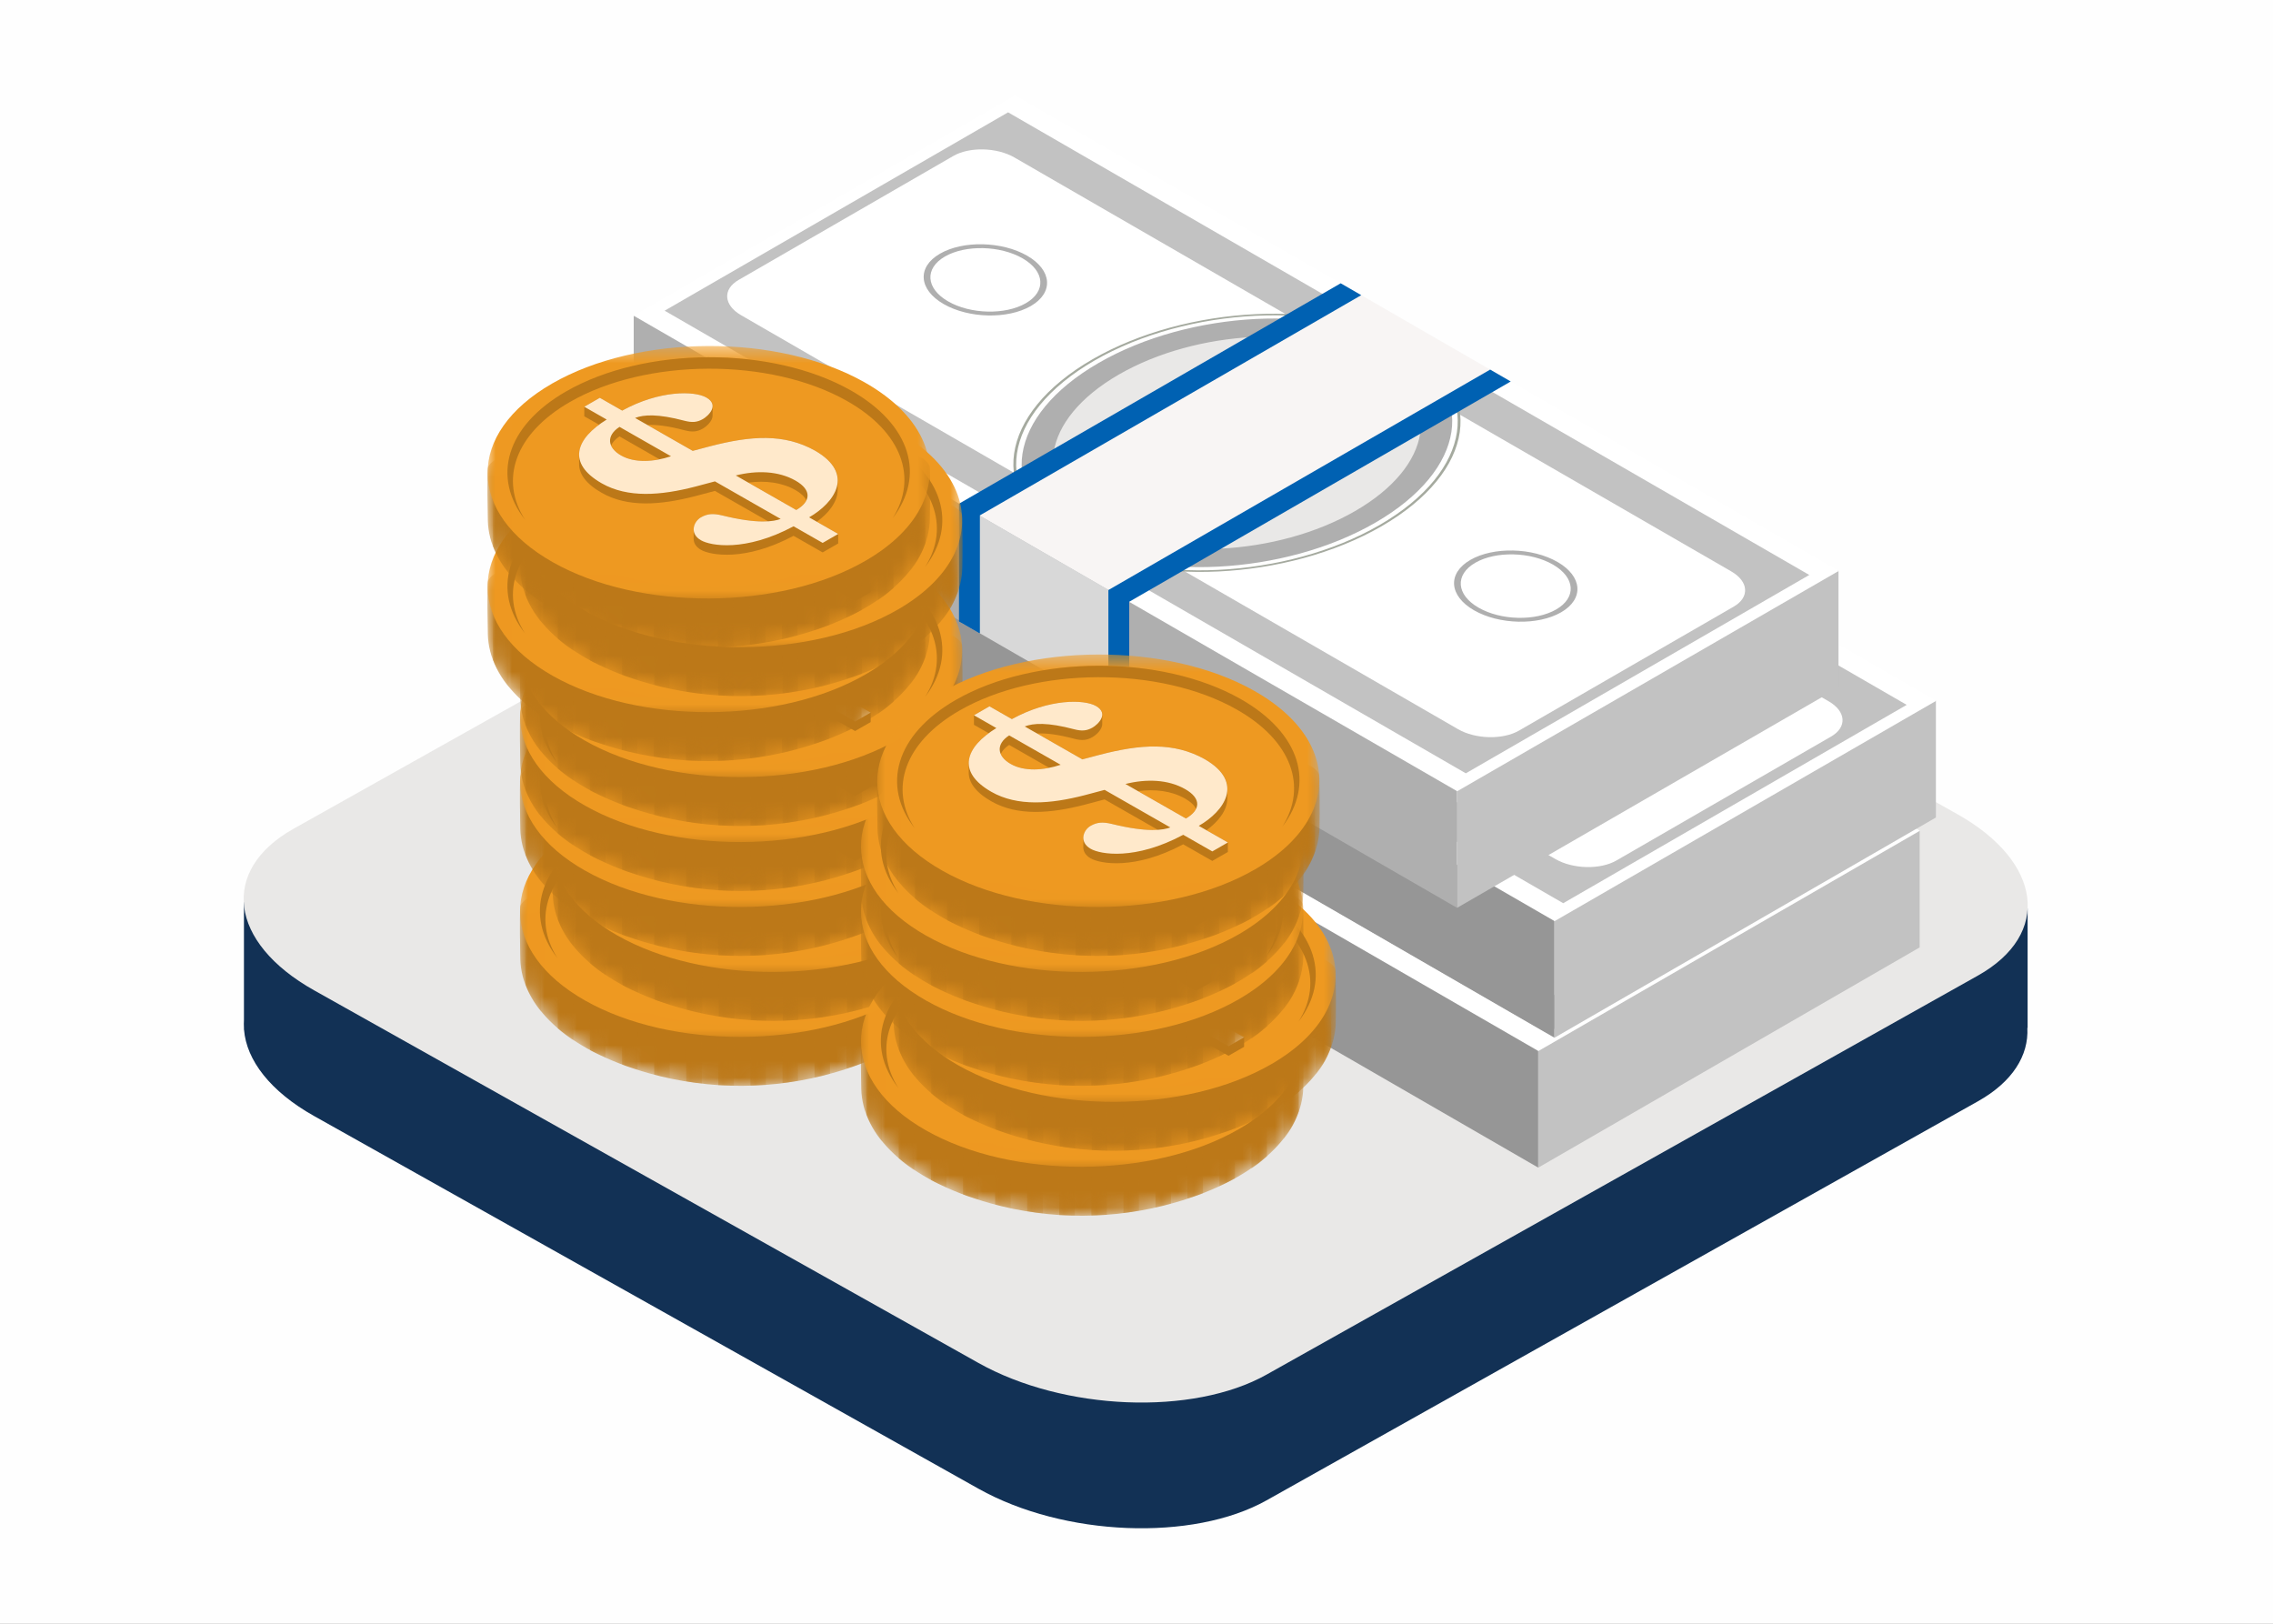 <svg xmlns="http://www.w3.org/2000/svg" xmlns:xlink="http://www.w3.org/1999/xlink" width="140" height="100" viewBox="0 0 140 100">
    <rect x="0" y="0" width="140" height="100" fill="#808080" stroke="none"/>
    <defs>
        <path id="prefix__a" d="M.01 3.05c-.018 1.047-.013 2.094.013 3.144C.095 9 2.753 11.78 7.997 13.24c3.7 1.03 7.647 1.013 11.34-.046 5.231-1.505 7.865-4.308 7.913-7.114.019-1.048.014-2.095-.012-3.144C27.202 1.56 20.68.887 14.03.887 7.1.887.036 1.617.01 3.05"/>
        <path id="prefix__c" d="M12.21 6.683c.318.019.636.043.958.048l.012 3.023c-.319-.005-.64-.008-.958-.03m2.92-3.055l.012 3.04c-.319.023-.638.031-.958.04l-.012-3.024c.32-.008.639-.036.958-.056m-4.908-.18c.32.046.633.11.958.142l.013 2.994c-.32-.036-.64-.082-.959-.131m6.868-3.04l.014 3.004c-.319.054-.636.104-.956.144l-.014-2.993c.325-.035.636-.106.956-.155m-8.856-.326c.315.075.635.13.959.194l.012 2.989c-.32-.068-.64-.146-.958-.23m10.817-3.01l.013 2.957c-.318.086-.637.166-.957.237l-.012-2.987c.322-.066.642-.127.956-.207M6.281 5.54c.307.113.64.188.959.285l.012 2.95c-.324-.104-.656-.2-.958-.313M21.06 5.47l.01 2.92c-.298.116-.633.216-.955.32l-.012-2.947c.317-.1.65-.176.957-.293M4.303 4.65c.305.163.636.299.96.443l.012 2.937c-.331-.147-.66-.297-.96-.457M23.03 4.555l.012 2.917c-.298.165-.623.319-.955.471l-.012-2.937c.322-.15.653-.286.955-.45M2.322 3.342c.277.234.634.446.96.665l.014 2.964c-.354-.234-.666-.481-.961-.734m22.664-3.015l.013 2.894c-.294.255-.602.508-.955.748l-.011-2.968c.323-.223.681-.435.953-.674M.336.66c.208.55.544 1.085.964 1.603l.013 2.955C.873 4.682.562 4.12.348 3.548M26.962.48l.013 2.86c-.202.594-.506 1.177-.95 1.737l-.013-2.955c.417-.533.753-1.079.95-1.642"/>
        <path id="prefix__e" d="M0.008 0.437L27.241 0.437 27.241 15.987 0.008 15.987z"/>
        <path id="prefix__g" d="M.01 3.05c-.018 1.047-.013 2.094.013 3.144C.095 9 2.753 11.78 7.997 13.24c3.7 1.03 7.647 1.013 11.34-.046 5.231-1.505 7.865-4.308 7.913-7.114.019-1.048.014-2.095-.012-3.144C27.202 1.56 20.68.887 14.03.887 7.1.887.036 1.617.01 3.05"/>
        <path id="prefix__i" d="M12.21 6.683c.318.019.636.043.958.048l.012 3.023c-.319-.005-.64-.008-.958-.03m2.92-3.055l.012 3.04c-.319.023-.638.031-.958.04l-.012-3.024c.32-.008.639-.036.958-.056m-4.908-.18c.32.046.633.11.958.142l.013 2.994c-.32-.036-.64-.082-.959-.131m6.868-3.04l.014 3.004c-.319.054-.636.104-.956.144l-.014-2.993c.325-.035.636-.106.956-.155m-8.856-.326c.315.075.635.13.959.194l.012 2.989c-.32-.068-.64-.146-.958-.23m10.817-3.01l.013 2.957c-.318.086-.637.166-.957.237l-.012-2.987c.322-.066.642-.127.956-.207M6.281 5.54c.307.113.64.188.959.285l.012 2.95c-.324-.104-.656-.2-.958-.313M21.06 5.47l.01 2.92c-.298.116-.633.216-.955.32l-.012-2.947c.317-.1.65-.176.957-.293M4.303 4.65c.305.163.636.299.96.443l.012 2.937c-.331-.147-.66-.297-.96-.457M23.03 4.555l.012 2.917c-.298.165-.623.319-.955.471l-.012-2.937c.322-.15.653-.286.955-.45M2.322 3.342c.277.234.634.446.96.665l.014 2.964c-.354-.234-.666-.481-.961-.734m22.664-3.015l.013 2.894c-.294.255-.602.508-.955.748l-.011-2.968c.323-.223.681-.435.953-.674M.336.66c.208.55.544 1.085.964 1.603l.013 2.955C.873 4.682.562 4.12.348 3.548M26.962.48l.013 2.86c-.202.594-.506 1.177-.95 1.737l-.013-2.955c.417-.533.753-1.079.95-1.642"/>
        <path id="prefix__k" d="M0.008 0.437L27.241 0.437 27.241 15.987 0.008 15.987z"/>
        <path id="prefix__m" d="M.01 3.05c-.018 1.047-.013 2.094.013 3.144C.095 9 2.753 11.78 7.997 13.24c3.7 1.03 7.647 1.013 11.34-.046 5.231-1.505 7.865-4.308 7.913-7.114.019-1.048.014-2.095-.012-3.144C27.202 1.56 20.68.887 14.03.887 7.1.887.036 1.617.01 3.05"/>
        <path id="prefix__o" d="M12.21 6.683c.318.019.636.043.958.048l.012 3.023c-.319-.005-.64-.008-.958-.03m2.92-3.055l.012 3.04c-.319.023-.638.031-.958.04l-.012-3.024c.32-.008.639-.036.958-.056m-4.908-.18c.32.046.633.11.958.142l.013 2.994c-.32-.036-.64-.082-.959-.131m6.868-3.04l.014 3.004c-.319.054-.636.104-.956.144l-.014-2.993c.325-.035.636-.106.956-.155m-8.856-.326c.315.075.635.13.959.194l.012 2.989c-.32-.068-.64-.146-.958-.23m10.817-3.01l.013 2.957c-.318.086-.637.166-.957.237l-.012-2.987c.322-.066.642-.127.956-.207M6.281 5.54c.307.113.64.188.959.285l.012 2.95c-.324-.104-.656-.2-.958-.313M21.06 5.47l.01 2.92c-.298.116-.633.216-.955.32l-.012-2.947c.317-.1.65-.176.957-.293M4.303 4.65c.305.163.636.299.96.443l.012 2.937c-.331-.147-.66-.297-.96-.457M23.03 4.555l.012 2.917c-.298.165-.623.319-.955.471l-.012-2.937c.322-.15.653-.286.955-.45M2.322 3.342c.277.234.634.446.96.665l.014 2.964c-.354-.234-.666-.481-.961-.734m22.664-3.015l.013 2.894c-.294.255-.602.508-.955.748l-.011-2.968c.323-.223.681-.435.953-.674M.336.66c.208.55.544 1.085.964 1.603l.013 2.955C.873 4.682.562 4.12.348 3.548M26.962.48l.013 2.86c-.202.594-.506 1.177-.95 1.737l-.013-2.955c.417-.533.753-1.079.95-1.642"/>
        <path id="prefix__q" d="M0.008 0.437L27.241 0.437 27.241 15.987 0.008 15.987z"/>
        <path id="prefix__s" d="M.01 3.05c-.018 1.047-.013 2.094.013 3.144C.095 9 2.753 11.78 7.997 13.24c3.7 1.03 7.647 1.013 11.34-.046 5.231-1.505 7.865-4.308 7.913-7.114.019-1.048.014-2.095-.012-3.144C27.202 1.56 20.68.887 14.03.887 7.1.887.036 1.617.01 3.05"/>
        <path id="prefix__u" d="M12.21 6.683c.318.019.636.043.958.048l.012 3.023c-.319-.005-.64-.008-.958-.03m2.92-3.055l.012 3.04c-.319.023-.638.031-.958.04l-.012-3.024c.32-.008.639-.036.958-.056m-4.908-.18c.32.046.633.11.958.142l.013 2.994c-.32-.036-.64-.082-.959-.131m6.868-3.04l.014 3.004c-.319.054-.636.104-.956.144l-.014-2.993c.325-.035.636-.106.956-.155m-8.856-.326c.315.075.635.13.959.194l.012 2.989c-.32-.068-.64-.146-.958-.23m10.817-3.01l.013 2.957c-.318.086-.637.166-.957.237l-.012-2.987c.322-.066.642-.127.956-.207M6.281 5.54c.307.113.64.188.959.285l.012 2.95c-.324-.104-.656-.2-.958-.313M21.06 5.47l.01 2.92c-.298.116-.633.216-.955.32l-.012-2.947c.317-.1.65-.176.957-.293M4.303 4.65c.305.163.636.299.96.443l.012 2.937c-.331-.147-.66-.297-.96-.457M23.03 4.555l.012 2.917c-.298.165-.623.319-.955.471l-.012-2.937c.322-.15.653-.286.955-.45M2.322 3.342c.277.234.634.446.96.665l.014 2.964c-.354-.234-.666-.481-.961-.734m22.664-3.015l.013 2.894c-.294.255-.602.508-.955.748l-.011-2.968c.323-.223.681-.435.953-.674M.336.66c.208.55.544 1.085.964 1.603l.013 2.955C.873 4.682.562 4.12.348 3.548M26.962.48l.013 2.86c-.202.594-.506 1.177-.95 1.737l-.013-2.955c.417-.533.753-1.079.95-1.642"/>
        <path id="prefix__w" d="M0.008 0.437L27.241 0.437 27.241 15.987 0.008 15.987z"/>
        <path id="prefix__y" d="M.01 3.05c-.018 1.047-.013 2.094.013 3.144C.095 9 2.753 11.78 7.997 13.24c3.7 1.03 7.647 1.013 11.34-.046 5.231-1.505 7.865-4.308 7.913-7.114.019-1.048.014-2.095-.012-3.144C27.202 1.56 20.68.887 14.03.887 7.1.887.036 1.617.01 3.05"/>
        <path id="prefix__A" d="M12.21 6.683c.318.019.636.043.958.048l.012 3.023c-.319-.005-.64-.008-.958-.03m2.92-3.055l.012 3.04c-.319.023-.638.031-.958.04l-.012-3.024c.32-.008.639-.036.958-.056m-4.908-.18c.32.046.633.11.958.142l.013 2.994c-.32-.036-.64-.082-.959-.131m6.868-3.04l.014 3.004c-.319.054-.636.104-.956.144l-.014-2.993c.325-.035.636-.106.956-.155m-8.856-.326c.315.075.635.13.959.194l.012 2.989c-.32-.068-.64-.146-.958-.23m10.817-3.01l.013 2.957c-.318.086-.637.166-.957.237l-.012-2.987c.322-.066.642-.127.956-.207M6.281 5.54c.307.113.64.188.959.285l.012 2.95c-.324-.104-.656-.2-.958-.313M21.06 5.47l.01 2.92c-.298.116-.633.216-.955.32l-.012-2.947c.317-.1.65-.176.957-.293M4.303 4.65c.305.163.636.299.96.443l.012 2.937c-.331-.147-.66-.297-.96-.457M23.03 4.555l.012 2.917c-.298.165-.623.319-.955.471l-.012-2.937c.322-.15.653-.286.955-.45M2.322 3.342c.277.234.634.446.96.665l.014 2.964c-.354-.234-.666-.481-.961-.734m22.664-3.015l.013 2.894c-.294.255-.602.508-.955.748l-.011-2.968c.323-.223.681-.435.953-.674M.336.66c.208.55.544 1.085.964 1.603l.013 2.955C.873 4.682.562 4.12.348 3.548M26.962.48l.013 2.86c-.202.594-.506 1.177-.95 1.737l-.013-2.955c.417-.533.753-1.079.95-1.642"/>
        <path id="prefix__C" d="M0.008 0.437L27.241 0.437 27.241 15.987 0.008 15.987z"/>
        <path id="prefix__E" d="M.01 3.05c-.018 1.047-.013 2.094.013 3.144C.095 9 2.753 11.78 7.997 13.24c3.7 1.03 7.647 1.013 11.34-.046 5.231-1.505 7.865-4.308 7.913-7.114.019-1.048.014-2.095-.012-3.144C27.202 1.56 20.68.887 14.03.887 7.1.887.036 1.617.01 3.05"/>
        <path id="prefix__G" d="M12.21 6.683c.318.019.636.043.958.048l.012 3.023c-.319-.005-.64-.008-.958-.03m2.92-3.055l.012 3.04c-.319.023-.638.031-.958.04l-.012-3.024c.32-.008.639-.036.958-.056m-4.908-.18c.32.046.633.11.958.142l.013 2.994c-.32-.036-.64-.082-.959-.131m6.868-3.04l.014 3.004c-.319.054-.636.104-.956.144l-.014-2.993c.325-.035.636-.106.956-.155m-8.856-.326c.315.075.635.13.959.194l.012 2.989c-.32-.068-.64-.146-.958-.23m10.817-3.01l.013 2.957c-.318.086-.637.166-.957.237l-.012-2.987c.322-.066.642-.127.956-.207M6.281 5.54c.307.113.64.188.959.285l.012 2.95c-.324-.104-.656-.2-.958-.313M21.06 5.47l.01 2.92c-.298.116-.633.216-.955.32l-.012-2.947c.317-.1.65-.176.957-.293M4.303 4.65c.305.163.636.299.96.443l.012 2.937c-.331-.147-.66-.297-.96-.457M23.03 4.555l.012 2.917c-.298.165-.623.319-.955.471l-.012-2.937c.322-.15.653-.286.955-.45M2.322 3.342c.277.234.634.446.96.665l.014 2.964c-.354-.234-.666-.481-.961-.734m22.664-3.015l.013 2.894c-.294.255-.602.508-.955.748l-.011-2.968c.323-.223.681-.435.953-.674M.336.66c.208.55.544 1.085.964 1.603l.013 2.955C.873 4.682.562 4.12.348 3.548M26.962.48l.013 2.86c-.202.594-.506 1.177-.95 1.737l-.013-2.955c.417-.533.753-1.079.95-1.642"/>
        <path id="prefix__I" d="M0.008 0.437L27.241 0.437 27.241 15.987 0.008 15.987z"/>
        <path id="prefix__K" d="M.01 3.05c-.018 1.047-.013 2.094.013 3.144C.095 9 2.753 11.78 7.997 13.24c3.7 1.03 7.647 1.013 11.34-.046 5.231-1.505 7.865-4.308 7.913-7.114.019-1.048.014-2.095-.012-3.144C27.202 1.56 20.68.887 14.03.887 7.1.887.036 1.617.01 3.05"/>
        <path id="prefix__M" d="M12.21 6.683c.318.019.636.043.958.048l.012 3.023c-.319-.005-.64-.008-.958-.03m2.92-3.055l.012 3.04c-.319.023-.638.031-.958.04l-.012-3.024c.32-.008.639-.036.958-.056m-4.908-.18c.32.046.633.11.958.142l.013 2.994c-.32-.036-.64-.082-.959-.131m6.868-3.04l.014 3.004c-.319.054-.636.104-.956.144l-.014-2.993c.325-.035.636-.106.956-.155m-8.856-.326c.315.075.635.13.959.194l.012 2.989c-.32-.068-.64-.146-.958-.23m10.817-3.01l.013 2.957c-.318.086-.637.166-.957.237l-.012-2.987c.322-.066.642-.127.956-.207M6.281 5.54c.307.113.64.188.959.285l.012 2.95c-.324-.104-.656-.2-.958-.313M21.06 5.47l.01 2.92c-.298.116-.633.216-.955.32l-.012-2.947c.317-.1.65-.176.957-.293M4.303 4.65c.305.163.636.299.96.443l.012 2.937c-.331-.147-.66-.297-.96-.457M23.03 4.555l.012 2.917c-.298.165-.623.319-.955.471l-.012-2.937c.322-.15.653-.286.955-.45M2.322 3.342c.277.234.634.446.96.665l.014 2.964c-.354-.234-.666-.481-.961-.734m22.664-3.015l.013 2.894c-.294.255-.602.508-.955.748l-.011-2.968c.323-.223.681-.435.953-.674M.336.66c.208.55.544 1.085.964 1.603l.013 2.955C.873 4.682.562 4.12.348 3.548M26.962.48l.013 2.86c-.202.594-.506 1.177-.95 1.737l-.013-2.955c.417-.533.753-1.079.95-1.642"/>
        <path id="prefix__O" d="M0.008 0.437L27.241 0.437 27.241 15.987 0.008 15.987z"/>
        <path id="prefix__Q" d="M.01 3.05c-.018 1.047-.013 2.094.013 3.144C.095 9 2.753 11.78 7.997 13.24c3.7 1.03 7.647 1.013 11.34-.046 5.231-1.505 7.865-4.308 7.913-7.114.019-1.048.014-2.095-.012-3.144C27.202 1.56 20.68.887 14.03.887 7.1.887.036 1.617.01 3.05"/>
        <path id="prefix__S" d="M12.21 6.683c.318.019.636.043.958.048l.012 3.023c-.319-.005-.64-.008-.958-.03m2.92-3.055l.012 3.04c-.319.023-.638.031-.958.04l-.012-3.024c.32-.008.639-.036.958-.056m-4.908-.18c.32.046.633.11.958.142l.013 2.994c-.32-.036-.64-.082-.959-.131m6.868-3.04l.014 3.004c-.319.054-.636.104-.956.144l-.014-2.993c.325-.035.636-.106.956-.155m-8.856-.326c.315.075.635.13.959.194l.012 2.989c-.32-.068-.64-.146-.958-.23m10.817-3.01l.013 2.957c-.318.086-.637.166-.957.237l-.012-2.987c.322-.066.642-.127.956-.207M6.281 5.54c.307.113.64.188.959.285l.012 2.95c-.324-.104-.656-.2-.958-.313M21.06 5.47l.01 2.92c-.298.116-.633.216-.955.32l-.012-2.947c.317-.1.65-.176.957-.293M4.303 4.65c.305.163.636.299.96.443l.012 2.937c-.331-.147-.66-.297-.96-.457M23.03 4.555l.012 2.917c-.298.165-.623.319-.955.471l-.012-2.937c.322-.15.653-.286.955-.45M2.322 3.342c.277.234.634.446.96.665l.014 2.964c-.354-.234-.666-.481-.961-.734m22.664-3.015l.013 2.894c-.294.255-.602.508-.955.748l-.011-2.968c.323-.223.681-.435.953-.674M.336.66c.208.55.544 1.085.964 1.603l.013 2.955C.873 4.682.562 4.12.348 3.548M26.962.48l.013 2.86c-.202.594-.506 1.177-.95 1.737l-.013-2.955c.417-.533.753-1.079.95-1.642"/>
        <path id="prefix__U" d="M0.008 0.437L27.241 0.437 27.241 15.987 0.008 15.987z"/>
        <path id="prefix__W" d="M.01 3.05c-.018 1.047-.013 2.094.013 3.144C.095 9 2.753 11.78 7.997 13.24c3.7 1.03 7.647 1.013 11.34-.046 5.231-1.505 7.865-4.308 7.913-7.114.019-1.048.014-2.095-.012-3.144C27.202 1.56 20.68.887 14.03.887 7.1.887.036 1.617.01 3.05"/>
        <path id="prefix__Y" d="M12.21 6.683c.318.019.636.043.958.048l.012 3.023c-.319-.005-.64-.008-.958-.03m2.92-3.055l.012 3.04c-.319.023-.638.031-.958.04l-.012-3.024c.32-.008.639-.036.958-.056m-4.908-.18c.32.046.633.11.958.142l.013 2.994c-.32-.036-.64-.082-.959-.131m6.868-3.04l.014 3.004c-.319.054-.636.104-.956.144l-.014-2.993c.325-.035.636-.106.956-.155m-8.856-.326c.315.075.635.13.959.194l.012 2.989c-.32-.068-.64-.146-.958-.23m10.817-3.01l.013 2.957c-.318.086-.637.166-.957.237l-.012-2.987c.322-.066.642-.127.956-.207M6.281 5.54c.307.113.64.188.959.285l.012 2.95c-.324-.104-.656-.2-.958-.313M21.06 5.47l.01 2.92c-.298.116-.633.216-.955.32l-.012-2.947c.317-.1.65-.176.957-.293M4.303 4.65c.305.163.636.299.96.443l.012 2.937c-.331-.147-.66-.297-.96-.457M23.03 4.555l.012 2.917c-.298.165-.623.319-.955.471l-.012-2.937c.322-.15.653-.286.955-.45M2.322 3.342c.277.234.634.446.96.665l.014 2.964c-.354-.234-.666-.481-.961-.734m22.664-3.015l.013 2.894c-.294.255-.602.508-.955.748l-.011-2.968c.323-.223.681-.435.953-.674M.336.66c.208.55.544 1.085.964 1.603l.013 2.955C.873 4.682.562 4.12.348 3.548M26.962.48l.013 2.86c-.202.594-.506 1.177-.95 1.737l-.013-2.955c.417-.533.753-1.079.95-1.642"/>
        <path id="prefix__aa" d="M0.008 0.437L27.241 0.437 27.241 15.987 0.008 15.987z"/>
        <path id="prefix__ac" d="M.01 3.05c-.018 1.047-.013 2.094.013 3.144C.095 9 2.753 11.78 7.997 13.24c3.7 1.03 7.647 1.013 11.34-.046 5.231-1.505 7.865-4.308 7.913-7.114.019-1.048.014-2.095-.012-3.144C27.202 1.56 20.68.887 14.03.887 7.1.887.036 1.617.01 3.05"/>
        <path id="prefix__ae" d="M12.21 6.683c.318.019.636.043.958.048l.012 3.023c-.319-.005-.64-.008-.958-.03m2.92-3.055l.012 3.04c-.319.023-.638.031-.958.04l-.012-3.024c.32-.008.639-.036.958-.056m-4.908-.18c.32.046.633.11.958.142l.013 2.994c-.32-.036-.64-.082-.959-.131m6.868-3.04l.014 3.004c-.319.054-.636.104-.956.144l-.014-2.993c.325-.035.636-.106.956-.155m-8.856-.326c.315.075.635.13.959.194l.012 2.989c-.32-.068-.64-.146-.958-.23m10.817-3.01l.013 2.957c-.318.086-.637.166-.957.237l-.012-2.987c.322-.066.642-.127.956-.207M6.281 5.54c.307.113.64.188.959.285l.012 2.95c-.324-.104-.656-.2-.958-.313M21.06 5.47l.01 2.92c-.298.116-.633.216-.955.32l-.012-2.947c.317-.1.65-.176.957-.293M4.303 4.65c.305.163.636.299.96.443l.012 2.937c-.331-.147-.66-.297-.96-.457M23.03 4.555l.012 2.917c-.298.165-.623.319-.955.471l-.012-2.937c.322-.15.653-.286.955-.45M2.322 3.342c.277.234.634.446.96.665l.014 2.964c-.354-.234-.666-.481-.961-.734m22.664-3.015l.013 2.894c-.294.255-.602.508-.955.748l-.011-2.968c.323-.223.681-.435.953-.674M.336.66c.208.55.544 1.085.964 1.603l.013 2.955C.873 4.682.562 4.12.348 3.548M26.962.48l.013 2.86c-.202.594-.506 1.177-.95 1.737l-.013-2.955c.417-.533.753-1.079.95-1.642"/>
        <path id="prefix__ag" d="M0.008 0.437L27.241 0.437 27.241 15.987 0.008 15.987z"/>
        <path id="prefix__ai" d="M.01 3.05c-.018 1.047-.013 2.094.013 3.144C.095 9 2.753 11.78 7.997 13.24c3.7 1.03 7.647 1.013 11.34-.046 5.231-1.505 7.865-4.308 7.913-7.114.019-1.048.014-2.095-.012-3.144C27.202 1.56 20.68.887 14.03.887 7.1.887.036 1.617.01 3.05"/>
        <path id="prefix__ak" d="M12.21 6.683c.318.019.636.043.958.048l.012 3.023c-.319-.005-.64-.008-.958-.03m2.92-3.055l.012 3.04c-.319.023-.638.031-.958.04l-.012-3.024c.32-.008.639-.036.958-.056m-4.908-.18c.32.046.633.11.958.142l.013 2.994c-.32-.036-.64-.082-.959-.131m6.868-3.04l.014 3.004c-.319.054-.636.104-.956.144l-.014-2.993c.325-.035.636-.106.956-.155m-8.856-.326c.315.075.635.13.959.194l.012 2.989c-.32-.068-.64-.146-.958-.23m10.817-3.01l.013 2.957c-.318.086-.637.166-.957.237l-.012-2.987c.322-.066.642-.127.956-.207M6.281 5.54c.307.113.64.188.959.285l.012 2.95c-.324-.104-.656-.2-.958-.313M21.06 5.47l.01 2.92c-.298.116-.633.216-.955.32l-.012-2.947c.317-.1.65-.176.957-.293M4.303 4.65c.305.163.636.299.96.443l.012 2.937c-.331-.147-.66-.297-.96-.457M23.03 4.555l.012 2.917c-.298.165-.623.319-.955.471l-.012-2.937c.322-.15.653-.286.955-.45M2.322 3.342c.277.234.634.446.96.665l.014 2.964c-.354-.234-.666-.481-.961-.734m22.664-3.015l.013 2.894c-.294.255-.602.508-.955.748l-.011-2.968c.323-.223.681-.435.953-.674M.336.66c.208.55.544 1.085.964 1.603l.013 2.955C.873 4.682.562 4.12.348 3.548M26.962.48l.013 2.86c-.202.594-.506 1.177-.95 1.737l-.013-2.955c.417-.533.753-1.079.95-1.642"/>
        <path id="prefix__am" d="M0.008 0.437L27.241 0.437 27.241 15.987 0.008 15.987z"/>
        <path id="prefix__ao" d="M.01 3.05c-.018 1.047-.013 2.094.013 3.144C.095 9 2.753 11.78 7.997 13.24c3.7 1.03 7.647 1.013 11.34-.046 5.231-1.505 7.865-4.308 7.913-7.114.019-1.048.014-2.095-.012-3.144C27.202 1.56 20.68.887 14.03.887 7.1.887.036 1.617.01 3.05"/>
        <path id="prefix__aq" d="M12.21 6.683c.318.019.636.043.958.048l.012 3.023c-.319-.005-.64-.008-.958-.03m2.92-3.055l.012 3.04c-.319.023-.638.031-.958.04l-.012-3.024c.32-.008.639-.036.958-.056m-4.908-.18c.32.046.633.11.958.142l.013 2.994c-.32-.036-.64-.082-.959-.131m6.868-3.04l.014 3.004c-.319.054-.636.104-.956.144l-.014-2.993c.325-.035.636-.106.956-.155m-8.856-.326c.315.075.635.13.959.194l.012 2.989c-.32-.068-.64-.146-.958-.23m10.817-3.01l.013 2.957c-.318.086-.637.166-.957.237l-.012-2.987c.322-.066.642-.127.956-.207M6.281 5.54c.307.113.64.188.959.285l.012 2.95c-.324-.104-.656-.2-.958-.313M21.06 5.47l.01 2.92c-.298.116-.633.216-.955.32l-.012-2.947c.317-.1.65-.176.957-.293M4.303 4.65c.305.163.636.299.96.443l.012 2.937c-.331-.147-.66-.297-.96-.457M23.03 4.555l.012 2.917c-.298.165-.623.319-.955.471l-.012-2.937c.322-.15.653-.286.955-.45M2.322 3.342c.277.234.634.446.96.665l.014 2.964c-.354-.234-.666-.481-.961-.734m22.664-3.015l.013 2.894c-.294.255-.602.508-.955.748l-.011-2.968c.323-.223.681-.435.953-.674M.336.66c.208.55.544 1.085.964 1.603l.013 2.955C.873 4.682.562 4.12.348 3.548M26.962.48l.013 2.86c-.202.594-.506 1.177-.95 1.737l-.013-2.955c.417-.533.753-1.079.95-1.642"/>
        <path id="prefix__as" d="M0.008 0.437L27.241 0.437 27.241 15.987 0.008 15.987z"/>
        <path id="prefix__au" d="M.01 3.05c-.018 1.047-.013 2.094.013 3.144C.095 9 2.753 11.78 7.997 13.24c3.7 1.03 7.647 1.013 11.34-.046 5.231-1.505 7.865-4.308 7.913-7.114.019-1.048.014-2.095-.012-3.144C27.202 1.56 20.68.887 14.03.887 7.1.887.036 1.617.01 3.05"/>
        <path id="prefix__aw" d="M12.21 6.683c.318.019.636.043.958.048l.012 3.023c-.319-.005-.64-.008-.958-.03m2.92-3.055l.012 3.04c-.319.023-.638.031-.958.04l-.012-3.024c.32-.008.639-.036.958-.056m-4.908-.18c.32.046.633.11.958.142l.013 2.994c-.32-.036-.64-.082-.959-.131m6.868-3.04l.014 3.004c-.319.054-.636.104-.956.144l-.014-2.993c.325-.035.636-.106.956-.155m-8.856-.326c.315.075.635.13.959.194l.012 2.989c-.32-.068-.64-.146-.958-.23m10.817-3.01l.013 2.957c-.318.086-.637.166-.957.237l-.012-2.987c.322-.066.642-.127.956-.207M6.281 5.54c.307.113.64.188.959.285l.012 2.95c-.324-.104-.656-.2-.958-.313M21.06 5.47l.01 2.92c-.298.116-.633.216-.955.32l-.012-2.947c.317-.1.65-.176.957-.293M4.303 4.65c.305.163.636.299.96.443l.012 2.937c-.331-.147-.66-.297-.96-.457M23.03 4.555l.012 2.917c-.298.165-.623.319-.955.471l-.012-2.937c.322-.15.653-.286.955-.45M2.322 3.342c.277.234.634.446.96.665l.014 2.964c-.354-.234-.666-.481-.961-.734m22.664-3.015l.013 2.894c-.294.255-.602.508-.955.748l-.011-2.968c.323-.223.681-.435.953-.674M.336.66c.208.55.544 1.085.964 1.603l.013 2.955C.873 4.682.562 4.12.348 3.548M26.962.48l.013 2.86c-.202.594-.506 1.177-.95 1.737l-.013-2.955c.417-.533.753-1.079.95-1.642"/>
        <path id="prefix__ay" d="M0.008 0.437L27.241 0.437 27.241 15.987 0.008 15.987z"/>
    </defs>
    <g fill="none" fill-rule="evenodd">
        <path fill="#FEFEFE" fill-rule="nonzero" d="M0 100L140 100 140 0 0 0z"/>
        <g>
            <path fill="#123155" fill-rule="nonzero" d="M95.819 47.422l-31.19-17.494c-5.252-2.945-13.195-3.265-17.743-.713L14.938 47.132.025 50.562v7.256c-.011.163-.007.326 0 .489v.113h.006c.148 1.86 1.6 3.791 4.321 5.315l40.917 22.95c5.252 2.944 13.195 3.265 17.743.715l4.633-2.598 39.176-21.974c2.144-1.201 3.137-2.83 3.05-4.521h.015v-7.35L95.82 47.422z" transform="translate(15 5)"/>
            <path fill="#E9E8E7" fill-rule="nonzero" d="M63.012 79.657c-4.548 2.55-12.49 2.228-17.743-.716L4.352 55.993c-5.253-2.946-5.822-7.4-1.274-9.951l43.808-24.57c4.548-2.552 12.49-2.232 17.741.713l40.92 22.95c5.253 2.944 5.822 7.4 1.274 9.95l-43.81 24.572z" transform="translate(15 5)"/>
            <g>
                <path fill="#969696" d="M0.009 20.759L50.722 50.038 50.722 26.4 0.009 13.564z" transform="translate(15 5) translate(29.023 16.872)"/>
                <path fill="#C2C2C2" d="M50.722 50.038L74.214 36.475 74.214 29.28 50.722 26.4z" transform="translate(15 5) translate(29.023 16.872)"/>
                <path fill="#FFF" d="M23.501 0L0 13.568 50.73 42.857 74.23 29.289z" transform="translate(15 5) translate(29.023 16.872)"/>
                <g>
                    <path fill="#C2C2C2" d="M53.539 38.083c-.997.576-2.682.536-3.764-.089l-44.15-25.49c-1.082-.625-1.151-1.598-.155-2.174l13.222-7.633c.996-.575 2.68-.535 3.764.09l44.149 25.49c1.083.624 1.152 1.597.155 2.173l-13.221 7.633zM22.069.008L.914 12.224l49.346 28.491L71.416 28.5 22.07.01z" transform="translate(15 5) translate(29.023 16.872) translate(1 1.038)"/>
                    <path fill="#A5AA9F" d="M25.768 26.364c-4.84-2.794-4.112-7.76 1.62-11.069 5.732-3.31 14.333-3.729 19.172-.936 4.839 2.795 4.112 7.76-1.62 11.07-5.733 3.31-14.333 3.73-19.172.935m20.91-12.073c-4.91-2.834-13.62-2.417-19.418.93-5.797 3.347-6.52 8.376-1.61 11.211 4.91 2.834 13.62 2.417 19.418-.93 5.797-3.347 6.519-8.376 1.61-11.21" transform="translate(15 5) translate(29.023 16.872) translate(1 1.038)"/>
                    <path fill="#AFAFAF" d="M44.684 25.281c-5.61 3.24-13.976 3.664-18.68.947-4.707-2.717-3.973-7.546 1.64-10.786 5.611-3.24 13.975-3.664 18.68-.947 4.706 2.717 3.972 7.546-1.64 10.786" transform="translate(15 5) translate(29.023 16.872) translate(1 1.038)"/>
                    <path fill="#E9E8E7" d="M43.442 24.564c-4.794 2.768-11.938 3.13-15.958.81-4.02-2.322-3.394-6.447 1.4-9.214 4.794-2.768 11.94-3.13 15.96-.81 4.02 2.322 3.392 6.447-1.402 9.214" transform="translate(15 5) translate(29.023 16.872) translate(1 1.038)"/>
                    <path fill="#AFAFAF" d="M51.041 30.511c-1.376-.794-1.464-2.03-.197-2.763 1.268-.732 3.41-.68 4.786.114 1.375.794 1.463 2.031.196 2.762-1.267.732-3.41.681-4.785-.113m4.869-2.81c-1.544-.892-3.948-.949-5.369-.128-1.422.82-1.323 2.21.22 3.1 1.544.891 3.947.947 5.369.127 1.422-.82 1.323-2.209-.22-3.1M18.374 11.651c-1.375-.794-1.463-2.031-.196-2.763 1.267-.732 3.41-.681 4.785.114 1.376.794 1.464 2.031.197 2.762-1.267.732-3.41.681-4.786-.113m4.87-2.811c-1.545-.891-3.949-.948-5.37-.127-1.422.82-1.323 2.208.22 3.1 1.544.891 3.947.947 5.37.127 1.421-.821 1.322-2.209-.22-3.1" transform="translate(15 5) translate(29.023 16.872) translate(1 1.038)"/>
                    <path fill="#687A51" d="M32.182 23.127l3.495-2.018c.61.744.595 1.502-.39 2.072-.956.551-2.174.484-3.105-.054zm5.36-4.23c-.652-.619-.818-1.293-.04-1.742.808-.467 2.073-.466 3.016.023l-2.977 1.719zm1.16 1.399l-.534-.626 3.334-1.924c.376.311.512.8-.18 1.727-.169.239-.156.415.23.638.334.193 1.51.629 2.287.181.68-.393.677-1.609-1.593-2.976l1.295-.747-.984-.568-1.294.748c-2.085-1.129-4.707-1.522-6.746-.345-1.504.869-1.153 2.025-.122 3.255l.606.705-3.802 2.195c-.287-.24-.629-.793.225-2.037.198-.297.167-.501-.255-.745-.457-.264-1.734-.46-2.43-.058-.55.318-1.139 1.51 1.715 3.27l-1.682.971.983.568 1.683-.971c1.616.933 4.704 1.726 7.052.39 1.762-1.037 1.426-2.202.212-3.651z" transform="translate(15 5) translate(29.023 16.872) translate(1 1.038)"/>
                    <path fill="#F8F5F4" d="M42.707 10.625L52.824 16.466 29.321 30.036 19.204 24.194z" transform="translate(15 5) translate(29.023 16.872) translate(1 1.038)"/>
                    <path fill="#D8D8D8" d="M19.204 31.443L29.323 37.279 29.323 30.031 19.204 24.194z" transform="translate(15 5) translate(29.023 16.872) translate(1 1.038)"/>
                    <path fill="#0061B2" d="M20.317 24.837L43.82 11.268 42.553 10.537 19.05 24.107 19.05 31.355 20.317 32.086zM29.524 30.153L53.027 16.584 51.76 15.852 28.257 29.422 28.257 36.67 29.524 37.401z" transform="translate(15 5) translate(29.023 16.872) translate(1 1.038)"/>
                    <path fill="#0061B2" d="M20.317 24.837L19.05 24.107 19.05 31.355 20.317 32.086zM29.524 30.153L28.257 29.422 28.257 36.67 29.524 37.401z" transform="translate(15 5) translate(29.023 16.872) translate(1 1.038)"/>
                </g>
            </g>
            <g>
                <path fill="#969696" d="M0.009 20.759L50.722 50.038 50.722 26.4 0.009 13.564z" transform="translate(15 5) translate(30.023 8.872)"/>
                <path fill="#C2C2C2" d="M50.722 50.038L74.214 36.475 74.214 29.28 50.722 26.4z" transform="translate(15 5) translate(30.023 8.872)"/>
                <path fill="#FFF" d="M23.501 0L0 13.568 50.73 42.857 74.23 29.289z" transform="translate(15 5) translate(30.023 8.872)"/>
                <g>
                    <path fill="#C2C2C2" d="M53.539 38.083c-.997.576-2.682.536-3.764-.089l-44.15-25.49c-1.082-.625-1.151-1.598-.155-2.174l13.222-7.633c.996-.575 2.68-.535 3.764.09l44.149 25.49c1.083.624 1.152 1.597.155 2.173l-13.221 7.633zM22.069.008L.914 12.224l49.346 28.491L71.416 28.5 22.07.01z" transform="translate(15 5) translate(30.023 8.872) translate(1 1.038)"/>
                    <path fill="#A5AA9F" d="M25.768 26.364c-4.84-2.794-4.112-7.76 1.62-11.069 5.732-3.31 14.333-3.729 19.172-.936 4.839 2.795 4.112 7.76-1.62 11.07-5.733 3.31-14.333 3.73-19.172.935m20.91-12.073c-4.91-2.834-13.62-2.417-19.418.93-5.797 3.347-6.52 8.376-1.61 11.211 4.91 2.834 13.62 2.417 19.418-.93 5.797-3.347 6.519-8.376 1.61-11.21" transform="translate(15 5) translate(30.023 8.872) translate(1 1.038)"/>
                    <path fill="#AFAFAF" d="M44.684 25.281c-5.61 3.24-13.976 3.664-18.68.947-4.707-2.717-3.973-7.546 1.64-10.786 5.611-3.24 13.975-3.664 18.68-.947 4.706 2.717 3.972 7.546-1.64 10.786" transform="translate(15 5) translate(30.023 8.872) translate(1 1.038)"/>
                    <path fill="#E9E8E7" d="M43.442 24.564c-4.794 2.768-11.938 3.13-15.958.81-4.02-2.322-3.394-6.447 1.4-9.214 4.794-2.768 11.94-3.13 15.96-.81 4.02 2.322 3.392 6.447-1.402 9.214" transform="translate(15 5) translate(30.023 8.872) translate(1 1.038)"/>
                    <path fill="#AFAFAF" d="M51.041 30.511c-1.376-.794-1.464-2.03-.197-2.763 1.268-.732 3.41-.68 4.786.114 1.375.794 1.463 2.031.196 2.762-1.267.732-3.41.681-4.785-.113m4.869-2.81c-1.544-.892-3.948-.949-5.369-.128-1.422.82-1.323 2.21.22 3.1 1.544.891 3.947.947 5.369.127 1.422-.82 1.323-2.209-.22-3.1M18.374 11.651c-1.375-.794-1.463-2.031-.196-2.763 1.267-.732 3.41-.681 4.785.114 1.376.794 1.464 2.031.197 2.762-1.267.732-3.41.681-4.786-.113m4.87-2.811c-1.545-.891-3.949-.948-5.37-.127-1.422.82-1.323 2.208.22 3.1 1.544.891 3.947.947 5.37.127 1.421-.821 1.322-2.209-.22-3.1" transform="translate(15 5) translate(30.023 8.872) translate(1 1.038)"/>
                    <path fill="#687A51" d="M32.182 23.127l3.495-2.018c.61.744.595 1.502-.39 2.072-.956.551-2.174.484-3.105-.054zm5.36-4.23c-.652-.619-.818-1.293-.04-1.742.808-.467 2.073-.466 3.016.023l-2.977 1.719zm1.16 1.399l-.534-.626 3.334-1.924c.376.311.512.8-.18 1.727-.169.239-.156.415.23.638.334.193 1.51.629 2.287.181.68-.393.677-1.609-1.593-2.976l1.295-.747-.984-.568-1.294.748c-2.085-1.129-4.707-1.522-6.746-.345-1.504.869-1.153 2.025-.122 3.255l.606.705-3.802 2.195c-.287-.24-.629-.793.225-2.037.198-.297.167-.501-.255-.745-.457-.264-1.734-.46-2.43-.058-.55.318-1.139 1.51 1.715 3.27l-1.682.971.983.568 1.683-.971c1.616.933 4.704 1.726 7.052.39 1.762-1.037 1.426-2.202.212-3.651z" transform="translate(15 5) translate(30.023 8.872) translate(1 1.038)"/>
                    <path fill="#F8F5F4" d="M42.707 10.625L52.824 16.466 29.321 30.036 19.204 24.194z" transform="translate(15 5) translate(30.023 8.872) translate(1 1.038)"/>
                    <path fill="#D8D8D8" d="M19.204 31.443L29.323 37.279 29.323 30.031 19.204 24.194z" transform="translate(15 5) translate(30.023 8.872) translate(1 1.038)"/>
                    <path fill="#0061B2" d="M20.317 24.837L43.82 11.268 42.553 10.537 19.05 24.107 19.05 31.355 20.317 32.086zM29.524 30.153L53.027 16.584 51.76 15.852 28.257 29.422 28.257 36.67 29.524 37.401z" transform="translate(15 5) translate(30.023 8.872) translate(1 1.038)"/>
                    <path fill="#0061B2" d="M20.317 24.837L19.05 24.107 19.05 31.355 20.317 32.086zM29.524 30.153L28.257 29.422 28.257 36.67 29.524 37.401z" transform="translate(15 5) translate(30.023 8.872) translate(1 1.038)"/>
                </g>
            </g>
            <g>
                <path fill="#AFAFAF" d="M0.009 20.759L50.722 50.038 50.722 26.4 0.009 13.564z" transform="translate(15 5) translate(24.023 .872)"/>
                <path fill="#C2C2C2" d="M50.722 50.038L74.214 36.475 74.214 29.28 50.722 26.4z" transform="translate(15 5) translate(24.023 .872)"/>
                <path fill="#FFF" d="M23.501 0L0 13.568 50.73 42.857 74.23 29.289z" transform="translate(15 5) translate(24.023 .872)"/>
                <g>
                    <path fill="#C2C2C2" d="M53.539 38.083c-.997.576-2.682.536-3.764-.089l-44.15-25.49c-1.082-.625-1.151-1.598-.155-2.174l13.222-7.633c.996-.575 2.68-.535 3.764.09l44.149 25.49c1.083.624 1.152 1.597.155 2.173l-13.221 7.633zM22.069.008L.914 12.224l49.346 28.491L71.416 28.5 22.07.01z" transform="translate(15 5) translate(24.023 .872) translate(1 1.038)"/>
                    <path fill="#A5AA9F" d="M25.768 26.364c-4.84-2.794-4.112-7.76 1.62-11.069 5.732-3.31 14.333-3.729 19.172-.936 4.839 2.795 4.112 7.76-1.62 11.07-5.733 3.31-14.333 3.73-19.172.935m20.91-12.073c-4.91-2.834-13.62-2.417-19.418.93-5.797 3.347-6.52 8.376-1.61 11.211 4.91 2.834 13.62 2.417 19.418-.93 5.797-3.347 6.519-8.376 1.61-11.21" transform="translate(15 5) translate(24.023 .872) translate(1 1.038)"/>
                    <path fill="#AFAFAF" d="M44.684 25.281c-5.61 3.24-13.976 3.664-18.68.947-4.707-2.717-3.973-7.546 1.64-10.786 5.611-3.24 13.975-3.664 18.68-.947 4.706 2.717 3.972 7.546-1.64 10.786" transform="translate(15 5) translate(24.023 .872) translate(1 1.038)"/>
                    <path fill="#E9E8E7" d="M43.442 24.564c-4.794 2.768-11.938 3.13-15.958.81-4.02-2.322-3.394-6.447 1.4-9.214 4.794-2.768 11.94-3.13 15.96-.81 4.02 2.322 3.392 6.447-1.402 9.214" transform="translate(15 5) translate(24.023 .872) translate(1 1.038)"/>
                    <path fill="#AFAFAF" d="M51.041 30.511c-1.376-.794-1.464-2.03-.197-2.763 1.268-.732 3.41-.68 4.786.114 1.375.794 1.463 2.031.196 2.762-1.267.732-3.41.681-4.785-.113m4.869-2.81c-1.544-.892-3.948-.949-5.369-.128-1.422.82-1.323 2.21.22 3.1 1.544.891 3.947.947 5.369.127 1.422-.82 1.323-2.209-.22-3.1M18.374 11.651c-1.375-.794-1.463-2.031-.196-2.763 1.267-.732 3.41-.681 4.785.114 1.376.794 1.464 2.031.197 2.762-1.267.732-3.41.681-4.786-.113m4.87-2.811c-1.545-.891-3.949-.948-5.37-.127-1.422.82-1.323 2.208.22 3.1 1.544.891 3.947.947 5.37.127 1.421-.821 1.322-2.209-.22-3.1" transform="translate(15 5) translate(24.023 .872) translate(1 1.038)"/>
                    <path fill="#687A51" d="M32.182 23.127l3.495-2.018c.61.744.595 1.502-.39 2.072-.956.551-2.174.484-3.105-.054zm5.36-4.23c-.652-.619-.818-1.293-.04-1.742.808-.467 2.073-.466 3.016.023l-2.977 1.719zm1.16 1.399l-.534-.626 3.334-1.924c.376.311.512.8-.18 1.727-.169.239-.156.415.23.638.334.193 1.51.629 2.287.181.68-.393.677-1.609-1.593-2.976l1.295-.747-.984-.568-1.294.748c-2.085-1.129-4.707-1.522-6.746-.345-1.504.869-1.153 2.025-.122 3.255l.606.705-3.802 2.195c-.287-.24-.629-.793.225-2.037.198-.297.167-.501-.255-.745-.457-.264-1.734-.46-2.43-.058-.55.318-1.139 1.51 1.715 3.27l-1.682.971.983.568 1.683-.971c1.616.933 4.704 1.726 7.052.39 1.762-1.037 1.426-2.202.212-3.651z" transform="translate(15 5) translate(24.023 .872) translate(1 1.038)"/>
                    <path fill="#F8F5F4" d="M42.707 10.625L52.824 16.466 29.321 30.036 19.204 24.194z" transform="translate(15 5) translate(24.023 .872) translate(1 1.038)"/>
                    <path fill="#D8D8D8" d="M19.204 31.443L29.323 37.279 29.323 30.031 19.204 24.194z" transform="translate(15 5) translate(24.023 .872) translate(1 1.038)"/>
                    <path fill="#0061B2" d="M20.317 24.837L43.82 11.268 42.553 10.537 19.05 24.107 19.05 31.355 20.317 32.086zM29.524 30.153L53.027 16.584 51.76 15.852 28.257 29.422 28.257 36.67 29.524 37.401z" transform="translate(15 5) translate(24.023 .872) translate(1 1.038)"/>
                    <path fill="#0061B2" d="M20.317 24.837L19.05 24.107 19.05 31.355 20.317 32.086zM29.524 30.153L28.257 29.422 28.257 36.67 29.524 37.401z" transform="translate(15 5) translate(24.023 .872) translate(1 1.038)"/>
                </g>
            </g>
            <g transform="translate(15 5) translate(15.023 15.872)">
                <g transform="translate(2 27)">
                    <g transform="translate(0 5)">
                        <mask id="prefix__b" fill="#fff">
                            <use xlink:href="#prefix__a"/>
                        </mask>
                        <path fill="#BC7818" d="M.01 3.05c-.018 1.047-.013 2.094.013 3.144C.095 9 2.753 11.78 7.997 13.24c3.7 1.03 7.647 1.013 11.34-.046 5.231-1.505 7.865-4.308 7.913-7.114.019-1.048.014-2.095-.012-3.144C27.202 1.56 20.68.887 14.03.887 7.1.887.036 1.617.01 3.05" mask="url(#prefix__b)"/>
                    </g>
                    <g transform="translate(0 9.23)">
                        <mask id="prefix__d" fill="#fff">
                            <use xlink:href="#prefix__c"/>
                        </mask>
                        <path fill="#BC7818" d="M18.132 6.278l.012 2.987c.32-.071.64-.151.957-.237l-.013-2.957c-.314.08-.634.141-.956.207m1.972-.516l.012 2.947c.322-.104.657-.204.956-.32l-.011-2.92c-.307.117-.64.193-.957.293m1.97-.756l.013 2.937c.332-.152.657-.306.955-.47l-.012-2.918c-.302.165-.633.302-.955.451m3.937-2.884l.012 2.955c.445-.56.749-1.143.95-1.737L26.963.48c-.197.563-.533 1.11-.95 1.642m-9.854 4.487l.014 2.993c.32-.04.637-.09.956-.144l-.014-3.004c-.32.05-.631.12-.956.155m7.888-2.712l.01 2.968c.354-.24.662-.493.956-.748l-.013-2.894c-.272.239-.63.45-.953.674m-9.862 2.828l.012 3.024c.32-.009.64-.017.958-.04l-.012-3.04c-.32.02-.638.048-.958.056M4.303 4.649l.012 2.923c.3.16.629.31.96.457l-.013-2.937c-.323-.144-.654-.28-.96-.443m1.98.893l.012 2.921c.302.112.634.21.958.312L7.24 5.826c-.32-.097-.652-.172-.959-.284M2.322 3.343l.013 2.895c.295.253.607.5.961.734l-.014-2.964c-.326-.219-.683-.431-.96-.665m7.912 3.146l.012 3.005c.32.05.638.095.959.13l-.013-2.993c-.325-.033-.638-.096-.958-.142m1.976.194l.012 3.042c.319.021.64.024.958.029l-.012-3.023c-.322-.005-.64-.03-.958-.048m-3.952-.555l.013 2.954c.317.083.638.161.958.229l-.012-2.99c-.324-.063-.644-.118-.959-.193M1.3 2.263l.013 2.955C.873 4.682.562 4.12.348 3.548L.336.66c.208.55.544 1.085.964 1.603" mask="url(#prefix__d)"/>
                    </g>
                    <mask id="prefix__f" fill="#fff">
                        <use xlink:href="#prefix__e"/>
                    </mask>
                    <path fill="#EE9921" d="M26.87 6.368c1.055 2.53-.141 5.31-3.594 7.301-5.305 3.059-13.925 3.095-19.256.08-5.331-3.014-5.351-7.937-.047-10.995C9.277-.305 17.898-.34 23.229 2.674c1.861 1.052 3.075 2.337 3.641 3.694z" mask="url(#prefix__f)"/>
                    <path fill="#EE9921" d="M22.373 3.167c4.855 2.746 4.874 7.23.042 10.016-4.831 2.786-12.684 2.818-17.539.073C.021 10.51.003 6.026 4.834 3.24 9.666.455 17.518.423 22.374 3.167"/>
                    <path fill="#BC7818" d="M5.075 3.888c4.699-2.711 12.34-2.742 17.062-.071 3.437 1.943 4.37 4.778 2.822 7.223 2.013-2.608 1.156-5.755-2.585-7.872C17.517.423 9.665.455 4.834 3.24 1.108 5.388.278 8.543 2.314 11.134c-1.57-2.432-.66-5.276 2.76-7.246"/>
                    <path fill="#BC7818" d="M19.018 10.535L16.07 8.85c1.038-.136 2.063-.018 2.904.462.349.198.566.414.67.63-.102.21-.312.413-.625.593zm-6.082 1.706c.06.059.132.114.221.163-.089-.049-.16-.104-.22-.163zM8.232 7.18c-.313-.179-.518-.391-.614-.613.085-.198.252-.39.515-.563l2.468 1.41c-.855.172-1.72.136-2.369-.234zM20.29 11.26c.719-.524 1.279-1.221 1.282-1.957l.002-.586c.02-.572-.352-1.232-1.388-1.832-1.912-1.072-3.956-.925-6.462-.277l-1.08.286-2.788-1.592c.527-.03 1.253.05 2.294.327.43.11.742.11 1.118-.107.215-.123.598-.454.598-.802l.003-.586c.005-.166-.092-.358-.386-.526-.723-.414-2.868-.463-5.181.806l-1.379-.788-.958.551-.001.588.911.52C6.098 5.86 5.64 6.5 5.648 7.138c-.003-.021-.004.565-.004.565-.002.61.42 1.221 1.393 1.775 1.601.916 3.628.757 5.756.206l1.218-.323 3.282 1.874c-.58.037-1.468-.028-2.839-.365-.533-.127-.893-.118-1.305.119-.264.152-.468.474-.438.798-.008-.063-.011.523-.011.523 0 .244.126.494.455.682.584.332 2.718.728 5.698-.866l1.792 1.023.959-.55.001-.587-1.316-.75z"/>
                    <path fill="#FFE9CB" d="M19.018 10.535L15.296 8.41c1.288-.323 2.627-.283 3.679.317 1.016.58.95 1.288.043 1.81zM8.232 7.18c-.863-.493-.918-1.23-.098-1.762l3.172 1.81c-1.066.356-2.246.424-3.074-.048zm11.581 3.809c1.576-.906 2.834-2.679.372-4.103-1.912-1.072-3.956-.925-6.462-.277l-1.08.286-3.55-2.028c.531-.204 1.39-.266 3.058.177.43.108.742.108 1.118-.107.327-.188 1.04-.856.213-1.328-.723-.414-2.868-.463-5.181.806l-1.379-.788-.958.551 1.38.788C5.44 6.138 4.867 7.652 7.039 8.894c1.6.912 3.628.755 5.756.204l1.218-.324 4.047 2.312c-.412.158-1.373.335-3.606-.216-.533-.127-.893-.118-1.305.119-.446.255-.732.994.008 1.415.583.336 2.718.73 5.698-.864l1.792 1.023.958-.551-1.792-1.023z"/>
                </g>
                <g transform="translate(4 23)">
                    <g transform="translate(0 5)">
                        <mask id="prefix__h" fill="#fff">
                            <use xlink:href="#prefix__g"/>
                        </mask>
                        <path fill="#BC7818" d="M.01 3.05c-.018 1.047-.013 2.094.013 3.144C.095 9 2.753 11.78 7.997 13.24c3.7 1.03 7.647 1.013 11.34-.046 5.231-1.505 7.865-4.308 7.913-7.114.019-1.048.014-2.095-.012-3.144C27.202 1.56 20.68.887 14.03.887 7.1.887.036 1.617.01 3.05" mask="url(#prefix__h)"/>
                    </g>
                    <g transform="translate(0 9.23)">
                        <mask id="prefix__j" fill="#fff">
                            <use xlink:href="#prefix__i"/>
                        </mask>
                        <path fill="#BC7818" d="M18.132 6.278l.012 2.987c.32-.071.64-.151.957-.237l-.013-2.957c-.314.08-.634.141-.956.207m1.972-.516l.012 2.947c.322-.104.657-.204.956-.32l-.011-2.92c-.307.117-.64.193-.957.293m1.97-.756l.013 2.937c.332-.152.657-.306.955-.47l-.012-2.918c-.302.165-.633.302-.955.451m3.937-2.884l.012 2.955c.445-.56.749-1.143.95-1.737L26.963.48c-.197.563-.533 1.11-.95 1.642m-9.854 4.487l.014 2.993c.32-.04.637-.09.956-.144l-.014-3.004c-.32.05-.631.12-.956.155m7.888-2.712l.01 2.968c.354-.24.662-.493.956-.748l-.013-2.894c-.272.239-.63.45-.953.674m-9.862 2.828l.012 3.024c.32-.009.64-.017.958-.04l-.012-3.04c-.32.02-.638.048-.958.056M4.303 4.649l.012 2.923c.3.16.629.31.96.457l-.013-2.937c-.323-.144-.654-.28-.96-.443m1.98.893l.012 2.921c.302.112.634.21.958.312L7.24 5.826c-.32-.097-.652-.172-.959-.284M2.322 3.343l.013 2.895c.295.253.607.5.961.734l-.014-2.964c-.326-.219-.683-.431-.96-.665m7.912 3.146l.012 3.005c.32.05.638.095.959.13l-.013-2.993c-.325-.033-.638-.096-.958-.142m1.976.194l.012 3.042c.319.021.64.024.958.029l-.012-3.023c-.322-.005-.64-.03-.958-.048m-3.952-.555l.013 2.954c.317.083.638.161.958.229l-.012-2.99c-.324-.063-.644-.118-.959-.193M1.3 2.263l.013 2.955C.873 4.682.562 4.12.348 3.548L.336.66c.208.55.544 1.085.964 1.603" mask="url(#prefix__j)"/>
                    </g>
                    <mask id="prefix__l" fill="#fff">
                        <use xlink:href="#prefix__k"/>
                    </mask>
                    <path fill="#EE9921" d="M26.87 6.368c1.055 2.53-.141 5.31-3.594 7.301-5.305 3.059-13.925 3.095-19.256.08-5.331-3.014-5.351-7.937-.047-10.995C9.277-.305 17.898-.34 23.229 2.674c1.861 1.052 3.075 2.337 3.641 3.694z" mask="url(#prefix__l)"/>
                    <path fill="#EE9921" d="M22.373 3.167c4.855 2.746 4.874 7.23.042 10.016-4.831 2.786-12.684 2.818-17.539.073C.021 10.51.003 6.026 4.834 3.24 9.666.455 17.518.423 22.374 3.167"/>
                    <path fill="#BC7818" d="M5.075 3.888c4.699-2.711 12.34-2.742 17.062-.071 3.437 1.943 4.37 4.778 2.822 7.223 2.013-2.608 1.156-5.755-2.585-7.872C17.517.423 9.665.455 4.834 3.24 1.108 5.388.278 8.543 2.314 11.134c-1.57-2.432-.66-5.276 2.76-7.246"/>
                    <path fill="#BC7818" d="M19.018 10.535L16.07 8.85c1.038-.136 2.063-.018 2.904.462.349.198.566.414.67.63-.102.21-.312.413-.625.593zm-6.082 1.706c.06.059.132.114.221.163-.089-.049-.16-.104-.22-.163zM8.232 7.18c-.313-.179-.518-.391-.614-.613.085-.198.252-.39.515-.563l2.468 1.41c-.855.172-1.72.136-2.369-.234zM20.29 11.26c.719-.524 1.279-1.221 1.282-1.957l.002-.586c.02-.572-.352-1.232-1.388-1.832-1.912-1.072-3.956-.925-6.462-.277l-1.08.286-2.788-1.592c.527-.03 1.253.05 2.294.327.43.11.742.11 1.118-.107.215-.123.598-.454.598-.802l.003-.586c.005-.166-.092-.358-.386-.526-.723-.414-2.868-.463-5.181.806l-1.379-.788-.958.551-.001.588.911.52C6.098 5.86 5.64 6.5 5.648 7.138c-.003-.021-.004.565-.004.565-.002.61.42 1.221 1.393 1.775 1.601.916 3.628.757 5.756.206l1.218-.323 3.282 1.874c-.58.037-1.468-.028-2.839-.365-.533-.127-.893-.118-1.305.119-.264.152-.468.474-.438.798-.008-.063-.011.523-.011.523 0 .244.126.494.455.682.584.332 2.718.728 5.698-.866l1.792 1.023.959-.55.001-.587-1.316-.75z"/>
                    <path fill="#FFE9CB" d="M19.018 10.535L15.296 8.41c1.288-.323 2.627-.283 3.679.317 1.016.58.95 1.288.043 1.81zM8.232 7.18c-.863-.493-.918-1.23-.098-1.762l3.172 1.81c-1.066.356-2.246.424-3.074-.048zm11.581 3.809c1.576-.906 2.834-2.679.372-4.103-1.912-1.072-3.956-.925-6.462-.277l-1.08.286-3.55-2.028c.531-.204 1.39-.266 3.058.177.43.108.742.108 1.118-.107.327-.188 1.04-.856.213-1.328-.723-.414-2.868-.463-5.181.806l-1.379-.788-.958.551 1.38.788C5.44 6.138 4.867 7.652 7.039 8.894c1.6.912 3.628.755 5.756.204l1.218-.324 4.047 2.312c-.412.158-1.373.335-3.606-.216-.533-.127-.893-.118-1.305.119-.446.255-.732.994.008 1.415.583.336 2.718.73 5.698-.864l1.792 1.023.958-.551-1.792-1.023z"/>
                </g>
                <g transform="translate(2 19)">
                    <g transform="translate(0 5)">
                        <mask id="prefix__n" fill="#fff">
                            <use xlink:href="#prefix__m"/>
                        </mask>
                        <path fill="#BC7818" d="M.01 3.05c-.018 1.047-.013 2.094.013 3.144C.095 9 2.753 11.78 7.997 13.24c3.7 1.03 7.647 1.013 11.34-.046 5.231-1.505 7.865-4.308 7.913-7.114.019-1.048.014-2.095-.012-3.144C27.202 1.56 20.68.887 14.03.887 7.1.887.036 1.617.01 3.05" mask="url(#prefix__n)"/>
                    </g>
                    <g transform="translate(0 9.23)">
                        <mask id="prefix__p" fill="#fff">
                            <use xlink:href="#prefix__o"/>
                        </mask>
                        <path fill="#BC7818" d="M18.132 6.278l.012 2.987c.32-.071.64-.151.957-.237l-.013-2.957c-.314.08-.634.141-.956.207m1.972-.516l.012 2.947c.322-.104.657-.204.956-.32l-.011-2.92c-.307.117-.64.193-.957.293m1.97-.756l.013 2.937c.332-.152.657-.306.955-.47l-.012-2.918c-.302.165-.633.302-.955.451m3.937-2.884l.012 2.955c.445-.56.749-1.143.95-1.737L26.963.48c-.197.563-.533 1.11-.95 1.642m-9.854 4.487l.014 2.993c.32-.04.637-.09.956-.144l-.014-3.004c-.32.05-.631.12-.956.155m7.888-2.712l.01 2.968c.354-.24.662-.493.956-.748l-.013-2.894c-.272.239-.63.45-.953.674m-9.862 2.828l.012 3.024c.32-.009.64-.017.958-.04l-.012-3.04c-.32.02-.638.048-.958.056M4.303 4.649l.012 2.923c.3.16.629.31.96.457l-.013-2.937c-.323-.144-.654-.28-.96-.443m1.98.893l.012 2.921c.302.112.634.21.958.312L7.24 5.826c-.32-.097-.652-.172-.959-.284M2.322 3.343l.013 2.895c.295.253.607.5.961.734l-.014-2.964c-.326-.219-.683-.431-.96-.665m7.912 3.146l.012 3.005c.32.05.638.095.959.13l-.013-2.993c-.325-.033-.638-.096-.958-.142m1.976.194l.012 3.042c.319.021.64.024.958.029l-.012-3.023c-.322-.005-.64-.03-.958-.048m-3.952-.555l.013 2.954c.317.083.638.161.958.229l-.012-2.99c-.324-.063-.644-.118-.959-.193M1.3 2.263l.013 2.955C.873 4.682.562 4.12.348 3.548L.336.66c.208.55.544 1.085.964 1.603" mask="url(#prefix__p)"/>
                    </g>
                    <mask id="prefix__r" fill="#fff">
                        <use xlink:href="#prefix__q"/>
                    </mask>
                    <path fill="#EE9921" d="M26.87 6.368c1.055 2.53-.141 5.31-3.594 7.301-5.305 3.059-13.925 3.095-19.256.08-5.331-3.014-5.351-7.937-.047-10.995C9.277-.305 17.898-.34 23.229 2.674c1.861 1.052 3.075 2.337 3.641 3.694z" mask="url(#prefix__r)"/>
                    <path fill="#EE9921" d="M22.373 3.167c4.855 2.746 4.874 7.23.042 10.016-4.831 2.786-12.684 2.818-17.539.073C.021 10.51.003 6.026 4.834 3.24 9.666.455 17.518.423 22.374 3.167"/>
                    <path fill="#BC7818" d="M5.075 3.888c4.699-2.711 12.34-2.742 17.062-.071 3.437 1.943 4.37 4.778 2.822 7.223 2.013-2.608 1.156-5.755-2.585-7.872C17.517.423 9.665.455 4.834 3.24 1.108 5.388.278 8.543 2.314 11.134c-1.57-2.432-.66-5.276 2.76-7.246"/>
                    <path fill="#BC7818" d="M19.018 10.535L16.07 8.85c1.038-.136 2.063-.018 2.904.462.349.198.566.414.67.63-.102.21-.312.413-.625.593zm-6.082 1.706c.06.059.132.114.221.163-.089-.049-.16-.104-.22-.163zM8.232 7.18c-.313-.179-.518-.391-.614-.613.085-.198.252-.39.515-.563l2.468 1.41c-.855.172-1.72.136-2.369-.234zM20.29 11.26c.719-.524 1.279-1.221 1.282-1.957l.002-.586c.02-.572-.352-1.232-1.388-1.832-1.912-1.072-3.956-.925-6.462-.277l-1.08.286-2.788-1.592c.527-.03 1.253.05 2.294.327.43.11.742.11 1.118-.107.215-.123.598-.454.598-.802l.003-.586c.005-.166-.092-.358-.386-.526-.723-.414-2.868-.463-5.181.806l-1.379-.788-.958.551-.001.588.911.52C6.098 5.86 5.64 6.5 5.648 7.138c-.003-.021-.004.565-.004.565-.002.61.42 1.221 1.393 1.775 1.601.916 3.628.757 5.756.206l1.218-.323 3.282 1.874c-.58.037-1.468-.028-2.839-.365-.533-.127-.893-.118-1.305.119-.264.152-.468.474-.438.798-.008-.063-.011.523-.011.523 0 .244.126.494.455.682.584.332 2.718.728 5.698-.866l1.792 1.023.959-.55.001-.587-1.316-.75z"/>
                    <path fill="#FFE9CB" d="M19.018 10.535L15.296 8.41c1.288-.323 2.627-.283 3.679.317 1.016.58.95 1.288.043 1.81zM8.232 7.18c-.863-.493-.918-1.23-.098-1.762l3.172 1.81c-1.066.356-2.246.424-3.074-.048zm11.581 3.809c1.576-.906 2.834-2.679.372-4.103-1.912-1.072-3.956-.925-6.462-.277l-1.08.286-3.55-2.028c.531-.204 1.39-.266 3.058.177.43.108.742.108 1.118-.107.327-.188 1.04-.856.213-1.328-.723-.414-2.868-.463-5.181.806l-1.379-.788-.958.551 1.38.788C5.44 6.138 4.867 7.652 7.039 8.894c1.6.912 3.628.755 5.756.204l1.218-.324 4.047 2.312c-.412.158-1.373.335-3.606-.216-.533-.127-.893-.118-1.305.119-.446.255-.732.994.008 1.415.583.336 2.718.73 5.698-.864l1.792 1.023.958-.551-1.792-1.023z"/>
                </g>
                <g transform="translate(2 15)">
                    <g transform="translate(0 5)">
                        <mask id="prefix__t" fill="#fff">
                            <use xlink:href="#prefix__s"/>
                        </mask>
                        <path fill="#BC7818" d="M.01 3.05c-.018 1.047-.013 2.094.013 3.144C.095 9 2.753 11.78 7.997 13.24c3.7 1.03 7.647 1.013 11.34-.046 5.231-1.505 7.865-4.308 7.913-7.114.019-1.048.014-2.095-.012-3.144C27.202 1.56 20.68.887 14.03.887 7.1.887.036 1.617.01 3.05" mask="url(#prefix__t)"/>
                    </g>
                    <g transform="translate(0 9.23)">
                        <mask id="prefix__v" fill="#fff">
                            <use xlink:href="#prefix__u"/>
                        </mask>
                        <path fill="#BC7818" d="M18.132 6.278l.012 2.987c.32-.071.64-.151.957-.237l-.013-2.957c-.314.08-.634.141-.956.207m1.972-.516l.012 2.947c.322-.104.657-.204.956-.32l-.011-2.92c-.307.117-.64.193-.957.293m1.97-.756l.013 2.937c.332-.152.657-.306.955-.47l-.012-2.918c-.302.165-.633.302-.955.451m3.937-2.884l.012 2.955c.445-.56.749-1.143.95-1.737L26.963.48c-.197.563-.533 1.11-.95 1.642m-9.854 4.487l.014 2.993c.32-.04.637-.09.956-.144l-.014-3.004c-.32.05-.631.12-.956.155m7.888-2.712l.01 2.968c.354-.24.662-.493.956-.748l-.013-2.894c-.272.239-.63.45-.953.674m-9.862 2.828l.012 3.024c.32-.009.64-.017.958-.04l-.012-3.04c-.32.02-.638.048-.958.056M4.303 4.649l.012 2.923c.3.16.629.31.96.457l-.013-2.937c-.323-.144-.654-.28-.96-.443m1.98.893l.012 2.921c.302.112.634.21.958.312L7.24 5.826c-.32-.097-.652-.172-.959-.284M2.322 3.343l.013 2.895c.295.253.607.5.961.734l-.014-2.964c-.326-.219-.683-.431-.96-.665m7.912 3.146l.012 3.005c.32.05.638.095.959.13l-.013-2.993c-.325-.033-.638-.096-.958-.142m1.976.194l.012 3.042c.319.021.64.024.958.029l-.012-3.023c-.322-.005-.64-.03-.958-.048m-3.952-.555l.013 2.954c.317.083.638.161.958.229l-.012-2.99c-.324-.063-.644-.118-.959-.193M1.3 2.263l.013 2.955C.873 4.682.562 4.12.348 3.548L.336.66c.208.55.544 1.085.964 1.603" mask="url(#prefix__v)"/>
                    </g>
                    <mask id="prefix__x" fill="#fff">
                        <use xlink:href="#prefix__w"/>
                    </mask>
                    <path fill="#EE9921" d="M26.87 6.368c1.055 2.53-.141 5.31-3.594 7.301-5.305 3.059-13.925 3.095-19.256.08-5.331-3.014-5.351-7.937-.047-10.995C9.277-.305 17.898-.34 23.229 2.674c1.861 1.052 3.075 2.337 3.641 3.694z" mask="url(#prefix__x)"/>
                    <path fill="#EE9921" d="M22.373 3.167c4.855 2.746 4.874 7.23.042 10.016-4.831 2.786-12.684 2.818-17.539.073C.021 10.51.003 6.026 4.834 3.24 9.666.455 17.518.423 22.374 3.167"/>
                    <path fill="#BC7818" d="M5.075 3.888c4.699-2.711 12.34-2.742 17.062-.071 3.437 1.943 4.37 4.778 2.822 7.223 2.013-2.608 1.156-5.755-2.585-7.872C17.517.423 9.665.455 4.834 3.24 1.108 5.388.278 8.543 2.314 11.134c-1.57-2.432-.66-5.276 2.76-7.246"/>
                    <path fill="#BC7818" d="M19.018 10.535L16.07 8.85c1.038-.136 2.063-.018 2.904.462.349.198.566.414.67.63-.102.21-.312.413-.625.593zm-6.082 1.706c.06.059.132.114.221.163-.089-.049-.16-.104-.22-.163zM8.232 7.18c-.313-.179-.518-.391-.614-.613.085-.198.252-.39.515-.563l2.468 1.41c-.855.172-1.72.136-2.369-.234zM20.29 11.26c.719-.524 1.279-1.221 1.282-1.957l.002-.586c.02-.572-.352-1.232-1.388-1.832-1.912-1.072-3.956-.925-6.462-.277l-1.08.286-2.788-1.592c.527-.03 1.253.05 2.294.327.43.11.742.11 1.118-.107.215-.123.598-.454.598-.802l.003-.586c.005-.166-.092-.358-.386-.526-.723-.414-2.868-.463-5.181.806l-1.379-.788-.958.551-.001.588.911.52C6.098 5.86 5.64 6.5 5.648 7.138c-.003-.021-.004.565-.004.565-.002.61.42 1.221 1.393 1.775 1.601.916 3.628.757 5.756.206l1.218-.323 3.282 1.874c-.58.037-1.468-.028-2.839-.365-.533-.127-.893-.118-1.305.119-.264.152-.468.474-.438.798-.008-.063-.011.523-.011.523 0 .244.126.494.455.682.584.332 2.718.728 5.698-.866l1.792 1.023.959-.55.001-.587-1.316-.75z"/>
                    <path fill="#FFE9CB" d="M19.018 10.535L15.296 8.41c1.288-.323 2.627-.283 3.679.317 1.016.58.95 1.288.043 1.81zM8.232 7.18c-.863-.493-.918-1.23-.098-1.762l3.172 1.81c-1.066.356-2.246.424-3.074-.048zm11.581 3.809c1.576-.906 2.834-2.679.372-4.103-1.912-1.072-3.956-.925-6.462-.277l-1.08.286-3.55-2.028c.531-.204 1.39-.266 3.058.177.43.108.742.108 1.118-.107.327-.188 1.04-.856.213-1.328-.723-.414-2.868-.463-5.181.806l-1.379-.788-.958.551 1.38.788C5.44 6.138 4.867 7.652 7.039 8.894c1.6.912 3.628.755 5.756.204l1.218-.324 4.047 2.312c-.412.158-1.373.335-3.606-.216-.533-.127-.893-.118-1.305.119-.446.255-.732.994.008 1.415.583.336 2.718.73 5.698-.864l1.792 1.023.958-.551-1.792-1.023z"/>
                </g>
                <g transform="translate(2 11)">
                    <g transform="translate(0 5)">
                        <mask id="prefix__z" fill="#fff">
                            <use xlink:href="#prefix__y"/>
                        </mask>
                        <path fill="#BC7818" d="M.01 3.05c-.018 1.047-.013 2.094.013 3.144C.095 9 2.753 11.78 7.997 13.24c3.7 1.03 7.647 1.013 11.34-.046 5.231-1.505 7.865-4.308 7.913-7.114.019-1.048.014-2.095-.012-3.144C27.202 1.56 20.68.887 14.03.887 7.1.887.036 1.617.01 3.05" mask="url(#prefix__z)"/>
                    </g>
                    <g transform="translate(0 9.23)">
                        <mask id="prefix__B" fill="#fff">
                            <use xlink:href="#prefix__A"/>
                        </mask>
                        <path fill="#BC7818" d="M18.132 6.278l.012 2.987c.32-.071.64-.151.957-.237l-.013-2.957c-.314.08-.634.141-.956.207m1.972-.516l.012 2.947c.322-.104.657-.204.956-.32l-.011-2.92c-.307.117-.64.193-.957.293m1.97-.756l.013 2.937c.332-.152.657-.306.955-.47l-.012-2.918c-.302.165-.633.302-.955.451m3.937-2.884l.012 2.955c.445-.56.749-1.143.95-1.737L26.963.48c-.197.563-.533 1.11-.95 1.642m-9.854 4.487l.014 2.993c.32-.04.637-.09.956-.144l-.014-3.004c-.32.05-.631.12-.956.155m7.888-2.712l.01 2.968c.354-.24.662-.493.956-.748l-.013-2.894c-.272.239-.63.45-.953.674m-9.862 2.828l.012 3.024c.32-.009.64-.017.958-.04l-.012-3.04c-.32.02-.638.048-.958.056M4.303 4.649l.012 2.923c.3.16.629.31.96.457l-.013-2.937c-.323-.144-.654-.28-.96-.443m1.98.893l.012 2.921c.302.112.634.21.958.312L7.24 5.826c-.32-.097-.652-.172-.959-.284M2.322 3.343l.013 2.895c.295.253.607.5.961.734l-.014-2.964c-.326-.219-.683-.431-.96-.665m7.912 3.146l.012 3.005c.32.05.638.095.959.13l-.013-2.993c-.325-.033-.638-.096-.958-.142m1.976.194l.012 3.042c.319.021.64.024.958.029l-.012-3.023c-.322-.005-.64-.03-.958-.048m-3.952-.555l.013 2.954c.317.083.638.161.958.229l-.012-2.99c-.324-.063-.644-.118-.959-.193M1.3 2.263l.013 2.955C.873 4.682.562 4.12.348 3.548L.336.66c.208.55.544 1.085.964 1.603" mask="url(#prefix__B)"/>
                    </g>
                    <mask id="prefix__D" fill="#fff">
                        <use xlink:href="#prefix__C"/>
                    </mask>
                    <path fill="#EE9921" d="M26.87 6.368c1.055 2.53-.141 5.31-3.594 7.301-5.305 3.059-13.925 3.095-19.256.08-5.331-3.014-5.351-7.937-.047-10.995C9.277-.305 17.898-.34 23.229 2.674c1.861 1.052 3.075 2.337 3.641 3.694z" mask="url(#prefix__D)"/>
                    <path fill="#EE9921" d="M22.373 3.167c4.855 2.746 4.874 7.23.042 10.016-4.831 2.786-12.684 2.818-17.539.073C.021 10.51.003 6.026 4.834 3.24 9.666.455 17.518.423 22.374 3.167"/>
                    <path fill="#BC7818" d="M5.075 3.888c4.699-2.711 12.34-2.742 17.062-.071 3.437 1.943 4.37 4.778 2.822 7.223 2.013-2.608 1.156-5.755-2.585-7.872C17.517.423 9.665.455 4.834 3.24 1.108 5.388.278 8.543 2.314 11.134c-1.57-2.432-.66-5.276 2.76-7.246"/>
                    <path fill="#BC7818" d="M19.018 10.535L16.07 8.85c1.038-.136 2.063-.018 2.904.462.349.198.566.414.67.63-.102.21-.312.413-.625.593zm-6.082 1.706c.06.059.132.114.221.163-.089-.049-.16-.104-.22-.163zM8.232 7.18c-.313-.179-.518-.391-.614-.613.085-.198.252-.39.515-.563l2.468 1.41c-.855.172-1.72.136-2.369-.234zM20.29 11.26c.719-.524 1.279-1.221 1.282-1.957l.002-.586c.02-.572-.352-1.232-1.388-1.832-1.912-1.072-3.956-.925-6.462-.277l-1.08.286-2.788-1.592c.527-.03 1.253.05 2.294.327.43.11.742.11 1.118-.107.215-.123.598-.454.598-.802l.003-.586c.005-.166-.092-.358-.386-.526-.723-.414-2.868-.463-5.181.806l-1.379-.788-.958.551-.001.588.911.52C6.098 5.86 5.64 6.5 5.648 7.138c-.003-.021-.004.565-.004.565-.002.61.42 1.221 1.393 1.775 1.601.916 3.628.757 5.756.206l1.218-.323 3.282 1.874c-.58.037-1.468-.028-2.839-.365-.533-.127-.893-.118-1.305.119-.264.152-.468.474-.438.798-.008-.063-.011.523-.011.523 0 .244.126.494.455.682.584.332 2.718.728 5.698-.866l1.792 1.023.959-.55.001-.587-1.316-.75z"/>
                    <path fill="#FFE9CB" d="M19.018 10.535L15.296 8.41c1.288-.323 2.627-.283 3.679.317 1.016.58.95 1.288.043 1.81zM8.232 7.18c-.863-.493-.918-1.23-.098-1.762l3.172 1.81c-1.066.356-2.246.424-3.074-.048zm11.581 3.809c1.576-.906 2.834-2.679.372-4.103-1.912-1.072-3.956-.925-6.462-.277l-1.08.286-3.55-2.028c.531-.204 1.39-.266 3.058.177.43.108.742.108 1.118-.107.327-.188 1.04-.856.213-1.328-.723-.414-2.868-.463-5.181.806l-1.379-.788-.958.551 1.38.788C5.44 6.138 4.867 7.652 7.039 8.894c1.6.912 3.628.755 5.756.204l1.218-.324 4.047 2.312c-.412.158-1.373.335-3.606-.216-.533-.127-.893-.118-1.305.119-.446.255-.732.994.008 1.415.583.336 2.718.73 5.698-.864l1.792 1.023.958-.551-1.792-1.023z"/>
                </g>
                <g transform="translate(0 7)">
                    <g transform="translate(0 5)">
                        <mask id="prefix__F" fill="#fff">
                            <use xlink:href="#prefix__E"/>
                        </mask>
                        <path fill="#BC7818" d="M.01 3.05c-.018 1.047-.013 2.094.013 3.144C.095 9 2.753 11.78 7.997 13.24c3.7 1.03 7.647 1.013 11.34-.046 5.231-1.505 7.865-4.308 7.913-7.114.019-1.048.014-2.095-.012-3.144C27.202 1.56 20.68.887 14.03.887 7.1.887.036 1.617.01 3.05" mask="url(#prefix__F)"/>
                    </g>
                    <g transform="translate(0 9.23)">
                        <mask id="prefix__H" fill="#fff">
                            <use xlink:href="#prefix__G"/>
                        </mask>
                        <path fill="#BC7818" d="M18.132 6.278l.012 2.987c.32-.071.64-.151.957-.237l-.013-2.957c-.314.08-.634.141-.956.207m1.972-.516l.012 2.947c.322-.104.657-.204.956-.32l-.011-2.92c-.307.117-.64.193-.957.293m1.97-.756l.013 2.937c.332-.152.657-.306.955-.47l-.012-2.918c-.302.165-.633.302-.955.451m3.937-2.884l.012 2.955c.445-.56.749-1.143.95-1.737L26.963.48c-.197.563-.533 1.11-.95 1.642m-9.854 4.487l.014 2.993c.32-.04.637-.09.956-.144l-.014-3.004c-.32.05-.631.12-.956.155m7.888-2.712l.01 2.968c.354-.24.662-.493.956-.748l-.013-2.894c-.272.239-.63.45-.953.674m-9.862 2.828l.012 3.024c.32-.009.64-.017.958-.04l-.012-3.04c-.32.02-.638.048-.958.056M4.303 4.649l.012 2.923c.3.16.629.31.96.457l-.013-2.937c-.323-.144-.654-.28-.96-.443m1.98.893l.012 2.921c.302.112.634.21.958.312L7.24 5.826c-.32-.097-.652-.172-.959-.284M2.322 3.343l.013 2.895c.295.253.607.5.961.734l-.014-2.964c-.326-.219-.683-.431-.96-.665m7.912 3.146l.012 3.005c.32.05.638.095.959.13l-.013-2.993c-.325-.033-.638-.096-.958-.142m1.976.194l.012 3.042c.319.021.64.024.958.029l-.012-3.023c-.322-.005-.64-.03-.958-.048m-3.952-.555l.013 2.954c.317.083.638.161.958.229l-.012-2.99c-.324-.063-.644-.118-.959-.193M1.3 2.263l.013 2.955C.873 4.682.562 4.12.348 3.548L.336.66c.208.55.544 1.085.964 1.603" mask="url(#prefix__H)"/>
                    </g>
                    <mask id="prefix__J" fill="#fff">
                        <use xlink:href="#prefix__I"/>
                    </mask>
                    <path fill="#EE9921" d="M26.87 6.368c1.055 2.53-.141 5.31-3.594 7.301-5.305 3.059-13.925 3.095-19.256.08-5.331-3.014-5.351-7.937-.047-10.995C9.277-.305 17.898-.34 23.229 2.674c1.861 1.052 3.075 2.337 3.641 3.694z" mask="url(#prefix__J)"/>
                    <path fill="#EE9921" d="M22.373 3.167c4.855 2.746 4.874 7.23.042 10.016-4.831 2.786-12.684 2.818-17.539.073C.021 10.51.003 6.026 4.834 3.24 9.666.455 17.518.423 22.374 3.167"/>
                    <path fill="#BC7818" d="M5.075 3.888c4.699-2.711 12.34-2.742 17.062-.071 3.437 1.943 4.37 4.778 2.822 7.223 2.013-2.608 1.156-5.755-2.585-7.872C17.517.423 9.665.455 4.834 3.24 1.108 5.388.278 8.543 2.314 11.134c-1.57-2.432-.66-5.276 2.76-7.246"/>
                    <path fill="#BC7818" d="M19.018 10.535L16.07 8.85c1.038-.136 2.063-.018 2.904.462.349.198.566.414.67.63-.102.21-.312.413-.625.593zm-6.082 1.706c.06.059.132.114.221.163-.089-.049-.16-.104-.22-.163zM8.232 7.18c-.313-.179-.518-.391-.614-.613.085-.198.252-.39.515-.563l2.468 1.41c-.855.172-1.72.136-2.369-.234zM20.29 11.26c.719-.524 1.279-1.221 1.282-1.957l.002-.586c.02-.572-.352-1.232-1.388-1.832-1.912-1.072-3.956-.925-6.462-.277l-1.08.286-2.788-1.592c.527-.03 1.253.05 2.294.327.43.11.742.11 1.118-.107.215-.123.598-.454.598-.802l.003-.586c.005-.166-.092-.358-.386-.526-.723-.414-2.868-.463-5.181.806l-1.379-.788-.958.551-.001.588.911.52C6.098 5.86 5.64 6.5 5.648 7.138c-.003-.021-.004.565-.004.565-.002.61.42 1.221 1.393 1.775 1.601.916 3.628.757 5.756.206l1.218-.323 3.282 1.874c-.58.037-1.468-.028-2.839-.365-.533-.127-.893-.118-1.305.119-.264.152-.468.474-.438.798-.008-.063-.011.523-.011.523 0 .244.126.494.455.682.584.332 2.718.728 5.698-.866l1.792 1.023.959-.55.001-.587-1.316-.75z"/>
                    <path fill="#FFE9CB" d="M19.018 10.535L15.296 8.41c1.288-.323 2.627-.283 3.679.317 1.016.58.95 1.288.043 1.81zM8.232 7.18c-.863-.493-.918-1.23-.098-1.762l3.172 1.81c-1.066.356-2.246.424-3.074-.048zm11.581 3.809c1.576-.906 2.834-2.679.372-4.103-1.912-1.072-3.956-.925-6.462-.277l-1.08.286-3.55-2.028c.531-.204 1.39-.266 3.058.177.43.108.742.108 1.118-.107.327-.188 1.04-.856.213-1.328-.723-.414-2.868-.463-5.181.806l-1.379-.788-.958.551 1.38.788C5.44 6.138 4.867 7.652 7.039 8.894c1.6.912 3.628.755 5.756.204l1.218-.324 4.047 2.312c-.412.158-1.373.335-3.606-.216-.533-.127-.893-.118-1.305.119-.446.255-.732.994.008 1.415.583.336 2.718.73 5.698-.864l1.792 1.023.958-.551-1.792-1.023z"/>
                </g>
                <g transform="translate(2 3)">
                    <g transform="translate(0 5)">
                        <mask id="prefix__L" fill="#fff">
                            <use xlink:href="#prefix__K"/>
                        </mask>
                        <path fill="#BC7818" d="M.01 3.05c-.018 1.047-.013 2.094.013 3.144C.095 9 2.753 11.78 7.997 13.24c3.7 1.03 7.647 1.013 11.34-.046 5.231-1.505 7.865-4.308 7.913-7.114.019-1.048.014-2.095-.012-3.144C27.202 1.56 20.68.887 14.03.887 7.1.887.036 1.617.01 3.05" mask="url(#prefix__L)"/>
                    </g>
                    <g transform="translate(0 9.23)">
                        <mask id="prefix__N" fill="#fff">
                            <use xlink:href="#prefix__M"/>
                        </mask>
                        <path fill="#BC7818" d="M18.132 6.278l.012 2.987c.32-.071.64-.151.957-.237l-.013-2.957c-.314.08-.634.141-.956.207m1.972-.516l.012 2.947c.322-.104.657-.204.956-.32l-.011-2.92c-.307.117-.64.193-.957.293m1.97-.756l.013 2.937c.332-.152.657-.306.955-.47l-.012-2.918c-.302.165-.633.302-.955.451m3.937-2.884l.012 2.955c.445-.56.749-1.143.95-1.737L26.963.48c-.197.563-.533 1.11-.95 1.642m-9.854 4.487l.014 2.993c.32-.04.637-.09.956-.144l-.014-3.004c-.32.05-.631.12-.956.155m7.888-2.712l.01 2.968c.354-.24.662-.493.956-.748l-.013-2.894c-.272.239-.63.45-.953.674m-9.862 2.828l.012 3.024c.32-.009.64-.017.958-.04l-.012-3.04c-.32.02-.638.048-.958.056M4.303 4.649l.012 2.923c.3.16.629.31.96.457l-.013-2.937c-.323-.144-.654-.28-.96-.443m1.98.893l.012 2.921c.302.112.634.21.958.312L7.24 5.826c-.32-.097-.652-.172-.959-.284M2.322 3.343l.013 2.895c.295.253.607.5.961.734l-.014-2.964c-.326-.219-.683-.431-.96-.665m7.912 3.146l.012 3.005c.32.05.638.095.959.13l-.013-2.993c-.325-.033-.638-.096-.958-.142m1.976.194l.012 3.042c.319.021.64.024.958.029l-.012-3.023c-.322-.005-.64-.03-.958-.048m-3.952-.555l.013 2.954c.317.083.638.161.958.229l-.012-2.99c-.324-.063-.644-.118-.959-.193M1.3 2.263l.013 2.955C.873 4.682.562 4.12.348 3.548L.336.66c.208.55.544 1.085.964 1.603" mask="url(#prefix__N)"/>
                    </g>
                    <mask id="prefix__P" fill="#fff">
                        <use xlink:href="#prefix__O"/>
                    </mask>
                    <path fill="#EE9921" d="M26.87 6.368c1.055 2.53-.141 5.31-3.594 7.301-5.305 3.059-13.925 3.095-19.256.08-5.331-3.014-5.351-7.937-.047-10.995C9.277-.305 17.898-.34 23.229 2.674c1.861 1.052 3.075 2.337 3.641 3.694z" mask="url(#prefix__P)"/>
                    <path fill="#EE9921" d="M22.373 3.167c4.855 2.746 4.874 7.23.042 10.016-4.831 2.786-12.684 2.818-17.539.073C.021 10.51.003 6.026 4.834 3.24 9.666.455 17.518.423 22.374 3.167"/>
                    <path fill="#BC7818" d="M5.075 3.888c4.699-2.711 12.34-2.742 17.062-.071 3.437 1.943 4.37 4.778 2.822 7.223 2.013-2.608 1.156-5.755-2.585-7.872C17.517.423 9.665.455 4.834 3.24 1.108 5.388.278 8.543 2.314 11.134c-1.57-2.432-.66-5.276 2.76-7.246"/>
                    <path fill="#BC7818" d="M19.018 10.535L16.07 8.85c1.038-.136 2.063-.018 2.904.462.349.198.566.414.67.63-.102.21-.312.413-.625.593zm-6.082 1.706c.06.059.132.114.221.163-.089-.049-.16-.104-.22-.163zM8.232 7.18c-.313-.179-.518-.391-.614-.613.085-.198.252-.39.515-.563l2.468 1.41c-.855.172-1.72.136-2.369-.234zM20.29 11.26c.719-.524 1.279-1.221 1.282-1.957l.002-.586c.02-.572-.352-1.232-1.388-1.832-1.912-1.072-3.956-.925-6.462-.277l-1.08.286-2.788-1.592c.527-.03 1.253.05 2.294.327.43.11.742.11 1.118-.107.215-.123.598-.454.598-.802l.003-.586c.005-.166-.092-.358-.386-.526-.723-.414-2.868-.463-5.181.806l-1.379-.788-.958.551-.001.588.911.52C6.098 5.86 5.64 6.5 5.648 7.138c-.003-.021-.004.565-.004.565-.002.61.42 1.221 1.393 1.775 1.601.916 3.628.757 5.756.206l1.218-.323 3.282 1.874c-.58.037-1.468-.028-2.839-.365-.533-.127-.893-.118-1.305.119-.264.152-.468.474-.438.798-.008-.063-.011.523-.011.523 0 .244.126.494.455.682.584.332 2.718.728 5.698-.866l1.792 1.023.959-.55.001-.587-1.316-.75z"/>
                    <path fill="#FFE9CB" d="M19.018 10.535L15.296 8.41c1.288-.323 2.627-.283 3.679.317 1.016.58.95 1.288.043 1.81zM8.232 7.18c-.863-.493-.918-1.23-.098-1.762l3.172 1.81c-1.066.356-2.246.424-3.074-.048zm11.581 3.809c1.576-.906 2.834-2.679.372-4.103-1.912-1.072-3.956-.925-6.462-.277l-1.08.286-3.55-2.028c.531-.204 1.39-.266 3.058.177.43.108.742.108 1.118-.107.327-.188 1.04-.856.213-1.328-.723-.414-2.868-.463-5.181.806l-1.379-.788-.958.551 1.38.788C5.44 6.138 4.867 7.652 7.039 8.894c1.6.912 3.628.755 5.756.204l1.218-.324 4.047 2.312c-.412.158-1.373.335-3.606-.216-.533-.127-.893-.118-1.305.119-.446.255-.732.994.008 1.415.583.336 2.718.73 5.698-.864l1.792 1.023.958-.551-1.792-1.023z"/>
                </g>
                <g transform="translate(0 5)">
                    <mask id="prefix__R" fill="#fff">
                        <use xlink:href="#prefix__Q"/>
                    </mask>
                    <path fill="#BC7818" d="M.01 3.05c-.018 1.047-.013 2.094.013 3.144C.095 9 2.753 11.78 7.997 13.24c3.7 1.03 7.647 1.013 11.34-.046 5.231-1.505 7.865-4.308 7.913-7.114.019-1.048.014-2.095-.012-3.144C27.202 1.56 20.68.887 14.03.887 7.1.887.036 1.617.01 3.05" mask="url(#prefix__R)"/>
                </g>
                <g transform="translate(0 9.23)">
                    <mask id="prefix__T" fill="#fff">
                        <use xlink:href="#prefix__S"/>
                    </mask>
                    <path fill="#BC7818" d="M18.132 6.278l.012 2.987c.32-.071.64-.151.957-.237l-.013-2.957c-.314.08-.634.141-.956.207m1.972-.516l.012 2.947c.322-.104.657-.204.956-.32l-.011-2.92c-.307.117-.64.193-.957.293m1.97-.756l.013 2.937c.332-.152.657-.306.955-.47l-.012-2.918c-.302.165-.633.302-.955.451m3.937-2.884l.012 2.955c.445-.56.749-1.143.95-1.737L26.963.48c-.197.563-.533 1.11-.95 1.642m-9.854 4.487l.014 2.993c.32-.04.637-.09.956-.144l-.014-3.004c-.32.05-.631.12-.956.155m7.888-2.712l.01 2.968c.354-.24.662-.493.956-.748l-.013-2.894c-.272.239-.63.45-.953.674m-9.862 2.828l.012 3.024c.32-.009.64-.017.958-.04l-.012-3.04c-.32.02-.638.048-.958.056M4.303 4.649l.012 2.923c.3.16.629.31.96.457l-.013-2.937c-.323-.144-.654-.28-.96-.443m1.98.893l.012 2.921c.302.112.634.21.958.312L7.24 5.826c-.32-.097-.652-.172-.959-.284M2.322 3.343l.013 2.895c.295.253.607.5.961.734l-.014-2.964c-.326-.219-.683-.431-.96-.665m7.912 3.146l.012 3.005c.32.05.638.095.959.13l-.013-2.993c-.325-.033-.638-.096-.958-.142m1.976.194l.012 3.042c.319.021.64.024.958.029l-.012-3.023c-.322-.005-.64-.03-.958-.048m-3.952-.555l.013 2.954c.317.083.638.161.958.229l-.012-2.99c-.324-.063-.644-.118-.959-.193M1.3 2.263l.013 2.955C.873 4.682.562 4.12.348 3.548L.336.66c.208.55.544 1.085.964 1.603" mask="url(#prefix__T)"/>
                </g>
                <mask id="prefix__V" fill="#fff">
                    <use xlink:href="#prefix__U"/>
                </mask>
                <path fill="#EE9921" d="M26.87 6.368c1.055 2.53-.141 5.31-3.594 7.301-5.305 3.059-13.925 3.095-19.256.08-5.331-3.014-5.351-7.937-.047-10.995C9.277-.305 17.898-.34 23.229 2.674c1.861 1.052 3.075 2.337 3.641 3.694z" mask="url(#prefix__V)"/>
                <path fill="#EE9921" d="M22.373 3.167c4.855 2.746 4.874 7.23.042 10.016-4.831 2.786-12.684 2.818-17.539.073C.021 10.51.003 6.026 4.834 3.24 9.666.455 17.518.423 22.374 3.167"/>
                <path fill="#BC7818" d="M5.075 3.888c4.699-2.711 12.34-2.742 17.062-.071 3.437 1.943 4.37 4.778 2.822 7.223 2.013-2.608 1.156-5.755-2.585-7.872C17.517.423 9.665.455 4.834 3.24 1.108 5.388.278 8.543 2.314 11.134c-1.57-2.432-.66-5.276 2.76-7.246"/>
                <path fill="#BC7818" d="M19.018 10.535L16.07 8.85c1.038-.136 2.063-.018 2.904.462.349.198.566.414.67.63-.102.21-.312.413-.625.593zm-6.082 1.706c.06.059.132.114.221.163-.089-.049-.16-.104-.22-.163zM8.232 7.18c-.313-.179-.518-.391-.614-.613.085-.198.252-.39.515-.563l2.468 1.41c-.855.172-1.72.136-2.369-.234zM20.29 11.26c.719-.524 1.279-1.221 1.282-1.957l.002-.586c.02-.572-.352-1.232-1.388-1.832-1.912-1.072-3.956-.925-6.462-.277l-1.08.286-2.788-1.592c.527-.03 1.253.05 2.294.327.43.11.742.11 1.118-.107.215-.123.598-.454.598-.802l.003-.586c.005-.166-.092-.358-.386-.526-.723-.414-2.868-.463-5.181.806l-1.379-.788-.958.551-.001.588.911.52C6.098 5.86 5.64 6.5 5.648 7.138c-.003-.021-.004.565-.004.565-.002.61.42 1.221 1.393 1.775 1.601.916 3.628.757 5.756.206l1.218-.323 3.282 1.874c-.58.037-1.468-.028-2.839-.365-.533-.127-.893-.118-1.305.119-.264.152-.468.474-.438.798-.008-.063-.011.523-.011.523 0 .244.126.494.455.682.584.332 2.718.728 5.698-.866l1.792 1.023.959-.55.001-.587-1.316-.75z"/>
                <path fill="#FFE9CB" d="M19.018 10.535L15.296 8.41c1.288-.323 2.627-.283 3.679.317 1.016.58.95 1.288.043 1.81zM8.232 7.18c-.863-.493-.918-1.23-.098-1.762l3.172 1.81c-1.066.356-2.246.424-3.074-.048zm11.581 3.809c1.576-.906 2.834-2.679.372-4.103-1.912-1.072-3.956-.925-6.462-.277l-1.08.286-3.55-2.028c.531-.204 1.39-.266 3.058.177.43.108.742.108 1.118-.107.327-.188 1.04-.856.213-1.328-.723-.414-2.868-.463-5.181.806l-1.379-.788-.958.551 1.38.788C5.44 6.138 4.867 7.652 7.039 8.894c1.6.912 3.628.755 5.756.204l1.218-.324 4.047 2.312c-.412.158-1.373.335-3.606-.216-.533-.127-.893-.118-1.305.119-.446.255-.732.994.008 1.415.583.336 2.718.73 5.698-.864l1.792 1.023.958-.551-1.792-1.023z"/>
                <g transform="translate(23 35)">
                    <g transform="translate(0 5)">
                        <mask id="prefix__X" fill="#fff">
                            <use xlink:href="#prefix__W"/>
                        </mask>
                        <path fill="#BC7818" d="M.01 3.05c-.018 1.047-.013 2.094.013 3.144C.095 9 2.753 11.78 7.997 13.24c3.7 1.03 7.647 1.013 11.34-.046 5.231-1.505 7.865-4.308 7.913-7.114.019-1.048.014-2.095-.012-3.144C27.202 1.56 20.68.887 14.03.887 7.1.887.036 1.617.01 3.05" mask="url(#prefix__X)"/>
                    </g>
                    <g transform="translate(0 9.23)">
                        <mask id="prefix__Z" fill="#fff">
                            <use xlink:href="#prefix__Y"/>
                        </mask>
                        <path fill="#BC7818" d="M18.132 6.278l.012 2.987c.32-.071.64-.151.957-.237l-.013-2.957c-.314.08-.634.141-.956.207m1.972-.516l.012 2.947c.322-.104.657-.204.956-.32l-.011-2.92c-.307.117-.64.193-.957.293m1.97-.756l.013 2.937c.332-.152.657-.306.955-.47l-.012-2.918c-.302.165-.633.302-.955.451m3.937-2.884l.012 2.955c.445-.56.749-1.143.95-1.737L26.963.48c-.197.563-.533 1.11-.95 1.642m-9.854 4.487l.014 2.993c.32-.04.637-.09.956-.144l-.014-3.004c-.32.05-.631.12-.956.155m7.888-2.712l.01 2.968c.354-.24.662-.493.956-.748l-.013-2.894c-.272.239-.63.45-.953.674m-9.862 2.828l.012 3.024c.32-.009.64-.017.958-.04l-.012-3.04c-.32.02-.638.048-.958.056M4.303 4.649l.012 2.923c.3.16.629.31.96.457l-.013-2.937c-.323-.144-.654-.28-.96-.443m1.98.893l.012 2.921c.302.112.634.21.958.312L7.24 5.826c-.32-.097-.652-.172-.959-.284M2.322 3.343l.013 2.895c.295.253.607.5.961.734l-.014-2.964c-.326-.219-.683-.431-.96-.665m7.912 3.146l.012 3.005c.32.05.638.095.959.13l-.013-2.993c-.325-.033-.638-.096-.958-.142m1.976.194l.012 3.042c.319.021.64.024.958.029l-.012-3.023c-.322-.005-.64-.03-.958-.048m-3.952-.555l.013 2.954c.317.083.638.161.958.229l-.012-2.99c-.324-.063-.644-.118-.959-.193M1.3 2.263l.013 2.955C.873 4.682.562 4.12.348 3.548L.336.66c.208.55.544 1.085.964 1.603" mask="url(#prefix__Z)"/>
                    </g>
                    <mask id="prefix__ab" fill="#fff">
                        <use xlink:href="#prefix__aa"/>
                    </mask>
                    <path fill="#EE9921" d="M26.87 6.368c1.055 2.53-.141 5.31-3.594 7.301-5.305 3.059-13.925 3.095-19.256.08-5.331-3.014-5.351-7.937-.047-10.995C9.277-.305 17.898-.34 23.229 2.674c1.861 1.052 3.075 2.337 3.641 3.694z" mask="url(#prefix__ab)"/>
                    <path fill="#EE9921" d="M22.373 3.167c4.855 2.746 4.874 7.23.042 10.016-4.831 2.786-12.684 2.818-17.539.073C.021 10.51.003 6.026 4.834 3.24 9.666.455 17.518.423 22.374 3.167"/>
                    <path fill="#BC7818" d="M5.075 3.888c4.699-2.711 12.34-2.742 17.062-.071 3.437 1.943 4.37 4.778 2.822 7.223 2.013-2.608 1.156-5.755-2.585-7.872C17.517.423 9.665.455 4.834 3.24 1.108 5.388.278 8.543 2.314 11.134c-1.57-2.432-.66-5.276 2.76-7.246"/>
                    <path fill="#BC7818" d="M19.018 10.535L16.07 8.85c1.038-.136 2.063-.018 2.904.462.349.198.566.414.67.63-.102.21-.312.413-.625.593zm-6.082 1.706c.06.059.132.114.221.163-.089-.049-.16-.104-.22-.163zM8.232 7.18c-.313-.179-.518-.391-.614-.613.085-.198.252-.39.515-.563l2.468 1.41c-.855.172-1.72.136-2.369-.234zM20.29 11.26c.719-.524 1.279-1.221 1.282-1.957l.002-.586c.02-.572-.352-1.232-1.388-1.832-1.912-1.072-3.956-.925-6.462-.277l-1.08.286-2.788-1.592c.527-.03 1.253.05 2.294.327.43.11.742.11 1.118-.107.215-.123.598-.454.598-.802l.003-.586c.005-.166-.092-.358-.386-.526-.723-.414-2.868-.463-5.181.806l-1.379-.788-.958.551-.001.588.911.52C6.098 5.86 5.64 6.5 5.648 7.138c-.003-.021-.004.565-.004.565-.002.61.42 1.221 1.393 1.775 1.601.916 3.628.757 5.756.206l1.218-.323 3.282 1.874c-.58.037-1.468-.028-2.839-.365-.533-.127-.893-.118-1.305.119-.264.152-.468.474-.438.798-.008-.063-.011.523-.011.523 0 .244.126.494.455.682.584.332 2.718.728 5.698-.866l1.792 1.023.959-.55.001-.587-1.316-.75z"/>
                    <path fill="#FFE9CB" d="M19.018 10.535L15.296 8.41c1.288-.323 2.627-.283 3.679.317 1.016.58.95 1.288.043 1.81zM8.232 7.18c-.863-.493-.918-1.23-.098-1.762l3.172 1.81c-1.066.356-2.246.424-3.074-.048zm11.581 3.809c1.576-.906 2.834-2.679.372-4.103-1.912-1.072-3.956-.925-6.462-.277l-1.08.286-3.55-2.028c.531-.204 1.39-.266 3.058.177.43.108.742.108 1.118-.107.327-.188 1.04-.856.213-1.328-.723-.414-2.868-.463-5.181.806l-1.379-.788-.958.551 1.38.788C5.44 6.138 4.867 7.652 7.039 8.894c1.6.912 3.628.755 5.756.204l1.218-.324 4.047 2.312c-.412.158-1.373.335-3.606-.216-.533-.127-.893-.118-1.305.119-.446.255-.732.994.008 1.415.583.336 2.718.73 5.698-.864l1.792 1.023.958-.551-1.792-1.023z"/>
                </g>
                <g transform="translate(25 31)">
                    <g transform="translate(0 5)">
                        <mask id="prefix__ad" fill="#fff">
                            <use xlink:href="#prefix__ac"/>
                        </mask>
                        <path fill="#BC7818" d="M.01 3.05c-.018 1.047-.013 2.094.013 3.144C.095 9 2.753 11.78 7.997 13.24c3.7 1.03 7.647 1.013 11.34-.046 5.231-1.505 7.865-4.308 7.913-7.114.019-1.048.014-2.095-.012-3.144C27.202 1.56 20.68.887 14.03.887 7.1.887.036 1.617.01 3.05" mask="url(#prefix__ad)"/>
                    </g>
                    <g transform="translate(0 9.23)">
                        <mask id="prefix__af" fill="#fff">
                            <use xlink:href="#prefix__ae"/>
                        </mask>
                        <path fill="#BC7818" d="M18.132 6.278l.012 2.987c.32-.071.64-.151.957-.237l-.013-2.957c-.314.08-.634.141-.956.207m1.972-.516l.012 2.947c.322-.104.657-.204.956-.32l-.011-2.92c-.307.117-.64.193-.957.293m1.97-.756l.013 2.937c.332-.152.657-.306.955-.47l-.012-2.918c-.302.165-.633.302-.955.451m3.937-2.884l.012 2.955c.445-.56.749-1.143.95-1.737L26.963.48c-.197.563-.533 1.11-.95 1.642m-9.854 4.487l.014 2.993c.32-.04.637-.09.956-.144l-.014-3.004c-.32.05-.631.12-.956.155m7.888-2.712l.01 2.968c.354-.24.662-.493.956-.748l-.013-2.894c-.272.239-.63.45-.953.674m-9.862 2.828l.012 3.024c.32-.009.64-.017.958-.04l-.012-3.04c-.32.02-.638.048-.958.056M4.303 4.649l.012 2.923c.3.16.629.31.96.457l-.013-2.937c-.323-.144-.654-.28-.96-.443m1.98.893l.012 2.921c.302.112.634.21.958.312L7.24 5.826c-.32-.097-.652-.172-.959-.284M2.322 3.343l.013 2.895c.295.253.607.5.961.734l-.014-2.964c-.326-.219-.683-.431-.96-.665m7.912 3.146l.012 3.005c.32.05.638.095.959.13l-.013-2.993c-.325-.033-.638-.096-.958-.142m1.976.194l.012 3.042c.319.021.64.024.958.029l-.012-3.023c-.322-.005-.64-.03-.958-.048m-3.952-.555l.013 2.954c.317.083.638.161.958.229l-.012-2.99c-.324-.063-.644-.118-.959-.193M1.3 2.263l.013 2.955C.873 4.682.562 4.12.348 3.548L.336.66c.208.55.544 1.085.964 1.603" mask="url(#prefix__af)"/>
                    </g>
                    <mask id="prefix__ah" fill="#fff">
                        <use xlink:href="#prefix__ag"/>
                    </mask>
                    <path fill="#EE9921" d="M26.87 6.368c1.055 2.53-.141 5.31-3.594 7.301-5.305 3.059-13.925 3.095-19.256.08-5.331-3.014-5.351-7.937-.047-10.995C9.277-.305 17.898-.34 23.229 2.674c1.861 1.052 3.075 2.337 3.641 3.694z" mask="url(#prefix__ah)"/>
                    <path fill="#EE9921" d="M22.373 3.167c4.855 2.746 4.874 7.23.042 10.016-4.831 2.786-12.684 2.818-17.539.073C.021 10.51.003 6.026 4.834 3.24 9.666.455 17.518.423 22.374 3.167"/>
                    <path fill="#BC7818" d="M5.075 3.888c4.699-2.711 12.34-2.742 17.062-.071 3.437 1.943 4.37 4.778 2.822 7.223 2.013-2.608 1.156-5.755-2.585-7.872C17.517.423 9.665.455 4.834 3.24 1.108 5.388.278 8.543 2.314 11.134c-1.57-2.432-.66-5.276 2.76-7.246"/>
                    <path fill="#BC7818" d="M19.018 10.535L16.07 8.85c1.038-.136 2.063-.018 2.904.462.349.198.566.414.67.63-.102.21-.312.413-.625.593zm-6.082 1.706c.06.059.132.114.221.163-.089-.049-.16-.104-.22-.163zM8.232 7.18c-.313-.179-.518-.391-.614-.613.085-.198.252-.39.515-.563l2.468 1.41c-.855.172-1.72.136-2.369-.234zM20.29 11.26c.719-.524 1.279-1.221 1.282-1.957l.002-.586c.02-.572-.352-1.232-1.388-1.832-1.912-1.072-3.956-.925-6.462-.277l-1.08.286-2.788-1.592c.527-.03 1.253.05 2.294.327.43.11.742.11 1.118-.107.215-.123.598-.454.598-.802l.003-.586c.005-.166-.092-.358-.386-.526-.723-.414-2.868-.463-5.181.806l-1.379-.788-.958.551-.001.588.911.52C6.098 5.86 5.64 6.5 5.648 7.138c-.003-.021-.004.565-.004.565-.002.61.42 1.221 1.393 1.775 1.601.916 3.628.757 5.756.206l1.218-.323 3.282 1.874c-.58.037-1.468-.028-2.839-.365-.533-.127-.893-.118-1.305.119-.264.152-.468.474-.438.798-.008-.063-.011.523-.011.523 0 .244.126.494.455.682.584.332 2.718.728 5.698-.866l1.792 1.023.959-.55.001-.587-1.316-.75z"/>
                    <path fill="#FFE9CB" d="M19.018 10.535L15.296 8.41c1.288-.323 2.627-.283 3.679.317 1.016.58.95 1.288.043 1.81zM8.232 7.18c-.863-.493-.918-1.23-.098-1.762l3.172 1.81c-1.066.356-2.246.424-3.074-.048zm11.581 3.809c1.576-.906 2.834-2.679.372-4.103-1.912-1.072-3.956-.925-6.462-.277l-1.08.286-3.55-2.028c.531-.204 1.39-.266 3.058.177.43.108.742.108 1.118-.107.327-.188 1.04-.856.213-1.328-.723-.414-2.868-.463-5.181.806l-1.379-.788-.958.551 1.38.788C5.44 6.138 4.867 7.652 7.039 8.894c1.6.912 3.628.755 5.756.204l1.218-.324 4.047 2.312c-.412.158-1.373.335-3.606-.216-.533-.127-.893-.118-1.305.119-.446.255-.732.994.008 1.415.583.336 2.718.73 5.698-.864l1.792 1.023.958-.551-1.792-1.023z"/>
                </g>
                <g transform="translate(23 27)">
                    <g transform="translate(0 5)">
                        <mask id="prefix__aj" fill="#fff">
                            <use xlink:href="#prefix__ai"/>
                        </mask>
                        <path fill="#BC7818" d="M.01 3.05c-.018 1.047-.013 2.094.013 3.144C.095 9 2.753 11.78 7.997 13.24c3.7 1.03 7.647 1.013 11.34-.046 5.231-1.505 7.865-4.308 7.913-7.114.019-1.048.014-2.095-.012-3.144C27.202 1.56 20.68.887 14.03.887 7.1.887.036 1.617.01 3.05" mask="url(#prefix__aj)"/>
                    </g>
                    <g transform="translate(0 9.23)">
                        <mask id="prefix__al" fill="#fff">
                            <use xlink:href="#prefix__ak"/>
                        </mask>
                        <path fill="#BC7818" d="M18.132 6.278l.012 2.987c.32-.071.64-.151.957-.237l-.013-2.957c-.314.08-.634.141-.956.207m1.972-.516l.012 2.947c.322-.104.657-.204.956-.32l-.011-2.92c-.307.117-.64.193-.957.293m1.97-.756l.013 2.937c.332-.152.657-.306.955-.47l-.012-2.918c-.302.165-.633.302-.955.451m3.937-2.884l.012 2.955c.445-.56.749-1.143.95-1.737L26.963.48c-.197.563-.533 1.11-.95 1.642m-9.854 4.487l.014 2.993c.32-.04.637-.09.956-.144l-.014-3.004c-.32.05-.631.12-.956.155m7.888-2.712l.01 2.968c.354-.24.662-.493.956-.748l-.013-2.894c-.272.239-.63.45-.953.674m-9.862 2.828l.012 3.024c.32-.009.64-.017.958-.04l-.012-3.04c-.32.02-.638.048-.958.056M4.303 4.649l.012 2.923c.3.16.629.31.96.457l-.013-2.937c-.323-.144-.654-.28-.96-.443m1.98.893l.012 2.921c.302.112.634.21.958.312L7.24 5.826c-.32-.097-.652-.172-.959-.284M2.322 3.343l.013 2.895c.295.253.607.5.961.734l-.014-2.964c-.326-.219-.683-.431-.96-.665m7.912 3.146l.012 3.005c.32.05.638.095.959.13l-.013-2.993c-.325-.033-.638-.096-.958-.142m1.976.194l.012 3.042c.319.021.64.024.958.029l-.012-3.023c-.322-.005-.64-.03-.958-.048m-3.952-.555l.013 2.954c.317.083.638.161.958.229l-.012-2.99c-.324-.063-.644-.118-.959-.193M1.3 2.263l.013 2.955C.873 4.682.562 4.12.348 3.548L.336.66c.208.55.544 1.085.964 1.603" mask="url(#prefix__al)"/>
                    </g>
                    <mask id="prefix__an" fill="#fff">
                        <use xlink:href="#prefix__am"/>
                    </mask>
                    <path fill="#EE9921" d="M26.87 6.368c1.055 2.53-.141 5.31-3.594 7.301-5.305 3.059-13.925 3.095-19.256.08-5.331-3.014-5.351-7.937-.047-10.995C9.277-.305 17.898-.34 23.229 2.674c1.861 1.052 3.075 2.337 3.641 3.694z" mask="url(#prefix__an)"/>
                    <path fill="#EE9921" d="M22.373 3.167c4.855 2.746 4.874 7.23.042 10.016-4.831 2.786-12.684 2.818-17.539.073C.021 10.51.003 6.026 4.834 3.24 9.666.455 17.518.423 22.374 3.167"/>
                    <path fill="#BC7818" d="M5.075 3.888c4.699-2.711 12.34-2.742 17.062-.071 3.437 1.943 4.37 4.778 2.822 7.223 2.013-2.608 1.156-5.755-2.585-7.872C17.517.423 9.665.455 4.834 3.24 1.108 5.388.278 8.543 2.314 11.134c-1.57-2.432-.66-5.276 2.76-7.246"/>
                    <path fill="#BC7818" d="M19.018 10.535L16.07 8.85c1.038-.136 2.063-.018 2.904.462.349.198.566.414.67.63-.102.21-.312.413-.625.593zm-6.082 1.706c.06.059.132.114.221.163-.089-.049-.16-.104-.22-.163zM8.232 7.18c-.313-.179-.518-.391-.614-.613.085-.198.252-.39.515-.563l2.468 1.41c-.855.172-1.72.136-2.369-.234zM20.29 11.26c.719-.524 1.279-1.221 1.282-1.957l.002-.586c.02-.572-.352-1.232-1.388-1.832-1.912-1.072-3.956-.925-6.462-.277l-1.08.286-2.788-1.592c.527-.03 1.253.05 2.294.327.43.11.742.11 1.118-.107.215-.123.598-.454.598-.802l.003-.586c.005-.166-.092-.358-.386-.526-.723-.414-2.868-.463-5.181.806l-1.379-.788-.958.551-.001.588.911.52C6.098 5.86 5.64 6.5 5.648 7.138c-.003-.021-.004.565-.004.565-.002.61.42 1.221 1.393 1.775 1.601.916 3.628.757 5.756.206l1.218-.323 3.282 1.874c-.58.037-1.468-.028-2.839-.365-.533-.127-.893-.118-1.305.119-.264.152-.468.474-.438.798-.008-.063-.011.523-.011.523 0 .244.126.494.455.682.584.332 2.718.728 5.698-.866l1.792 1.023.959-.55.001-.587-1.316-.75z"/>
                    <path fill="#FFE9CB" d="M19.018 10.535L15.296 8.41c1.288-.323 2.627-.283 3.679.317 1.016.58.95 1.288.043 1.81zM8.232 7.18c-.863-.493-.918-1.23-.098-1.762l3.172 1.81c-1.066.356-2.246.424-3.074-.048zm11.581 3.809c1.576-.906 2.834-2.679.372-4.103-1.912-1.072-3.956-.925-6.462-.277l-1.08.286-3.55-2.028c.531-.204 1.39-.266 3.058.177.43.108.742.108 1.118-.107.327-.188 1.04-.856.213-1.328-.723-.414-2.868-.463-5.181.806l-1.379-.788-.958.551 1.38.788C5.44 6.138 4.867 7.652 7.039 8.894c1.6.912 3.628.755 5.756.204l1.218-.324 4.047 2.312c-.412.158-1.373.335-3.606-.216-.533-.127-.893-.118-1.305.119-.446.255-.732.994.008 1.415.583.336 2.718.73 5.698-.864l1.792 1.023.958-.551-1.792-1.023z"/>
                </g>
                <g transform="translate(23 23)">
                    <g transform="translate(0 5)">
                        <mask id="prefix__ap" fill="#fff">
                            <use xlink:href="#prefix__ao"/>
                        </mask>
                        <path fill="#BC7818" d="M.01 3.05c-.018 1.047-.013 2.094.013 3.144C.095 9 2.753 11.78 7.997 13.24c3.7 1.03 7.647 1.013 11.34-.046 5.231-1.505 7.865-4.308 7.913-7.114.019-1.048.014-2.095-.012-3.144C27.202 1.56 20.68.887 14.03.887 7.1.887.036 1.617.01 3.05" mask="url(#prefix__ap)"/>
                    </g>
                    <g transform="translate(0 9.23)">
                        <mask id="prefix__ar" fill="#fff">
                            <use xlink:href="#prefix__aq"/>
                        </mask>
                        <path fill="#BC7818" d="M18.132 6.278l.012 2.987c.32-.071.64-.151.957-.237l-.013-2.957c-.314.08-.634.141-.956.207m1.972-.516l.012 2.947c.322-.104.657-.204.956-.32l-.011-2.92c-.307.117-.64.193-.957.293m1.97-.756l.013 2.937c.332-.152.657-.306.955-.47l-.012-2.918c-.302.165-.633.302-.955.451m3.937-2.884l.012 2.955c.445-.56.749-1.143.95-1.737L26.963.48c-.197.563-.533 1.11-.95 1.642m-9.854 4.487l.014 2.993c.32-.04.637-.09.956-.144l-.014-3.004c-.32.05-.631.12-.956.155m7.888-2.712l.01 2.968c.354-.24.662-.493.956-.748l-.013-2.894c-.272.239-.63.45-.953.674m-9.862 2.828l.012 3.024c.32-.009.64-.017.958-.04l-.012-3.04c-.32.02-.638.048-.958.056M4.303 4.649l.012 2.923c.3.16.629.31.96.457l-.013-2.937c-.323-.144-.654-.28-.96-.443m1.98.893l.012 2.921c.302.112.634.21.958.312L7.24 5.826c-.32-.097-.652-.172-.959-.284M2.322 3.343l.013 2.895c.295.253.607.5.961.734l-.014-2.964c-.326-.219-.683-.431-.96-.665m7.912 3.146l.012 3.005c.32.05.638.095.959.13l-.013-2.993c-.325-.033-.638-.096-.958-.142m1.976.194l.012 3.042c.319.021.64.024.958.029l-.012-3.023c-.322-.005-.64-.03-.958-.048m-3.952-.555l.013 2.954c.317.083.638.161.958.229l-.012-2.99c-.324-.063-.644-.118-.959-.193M1.3 2.263l.013 2.955C.873 4.682.562 4.12.348 3.548L.336.66c.208.55.544 1.085.964 1.603" mask="url(#prefix__ar)"/>
                    </g>
                    <mask id="prefix__at" fill="#fff">
                        <use xlink:href="#prefix__as"/>
                    </mask>
                    <path fill="#EE9921" d="M26.87 6.368c1.055 2.53-.141 5.31-3.594 7.301-5.305 3.059-13.925 3.095-19.256.08-5.331-3.014-5.351-7.937-.047-10.995C9.277-.305 17.898-.34 23.229 2.674c1.861 1.052 3.075 2.337 3.641 3.694z" mask="url(#prefix__at)"/>
                    <path fill="#EE9921" d="M22.373 3.167c4.855 2.746 4.874 7.23.042 10.016-4.831 2.786-12.684 2.818-17.539.073C.021 10.51.003 6.026 4.834 3.24 9.666.455 17.518.423 22.374 3.167"/>
                    <path fill="#BC7818" d="M5.075 3.888c4.699-2.711 12.34-2.742 17.062-.071 3.437 1.943 4.37 4.778 2.822 7.223 2.013-2.608 1.156-5.755-2.585-7.872C17.517.423 9.665.455 4.834 3.24 1.108 5.388.278 8.543 2.314 11.134c-1.57-2.432-.66-5.276 2.76-7.246"/>
                    <path fill="#BC7818" d="M19.018 10.535L16.07 8.85c1.038-.136 2.063-.018 2.904.462.349.198.566.414.67.63-.102.21-.312.413-.625.593zm-6.082 1.706c.06.059.132.114.221.163-.089-.049-.16-.104-.22-.163zM8.232 7.18c-.313-.179-.518-.391-.614-.613.085-.198.252-.39.515-.563l2.468 1.41c-.855.172-1.72.136-2.369-.234zM20.29 11.26c.719-.524 1.279-1.221 1.282-1.957l.002-.586c.02-.572-.352-1.232-1.388-1.832-1.912-1.072-3.956-.925-6.462-.277l-1.08.286-2.788-1.592c.527-.03 1.253.05 2.294.327.43.11.742.11 1.118-.107.215-.123.598-.454.598-.802l.003-.586c.005-.166-.092-.358-.386-.526-.723-.414-2.868-.463-5.181.806l-1.379-.788-.958.551-.001.588.911.52C6.098 5.86 5.64 6.5 5.648 7.138c-.003-.021-.004.565-.004.565-.002.61.42 1.221 1.393 1.775 1.601.916 3.628.757 5.756.206l1.218-.323 3.282 1.874c-.58.037-1.468-.028-2.839-.365-.533-.127-.893-.118-1.305.119-.264.152-.468.474-.438.798-.008-.063-.011.523-.011.523 0 .244.126.494.455.682.584.332 2.718.728 5.698-.866l1.792 1.023.959-.55.001-.587-1.316-.75z"/>
                    <path fill="#FFE9CB" d="M19.018 10.535L15.296 8.41c1.288-.323 2.627-.283 3.679.317 1.016.58.95 1.288.043 1.81zM8.232 7.18c-.863-.493-.918-1.23-.098-1.762l3.172 1.81c-1.066.356-2.246.424-3.074-.048zm11.581 3.809c1.576-.906 2.834-2.679.372-4.103-1.912-1.072-3.956-.925-6.462-.277l-1.08.286-3.55-2.028c.531-.204 1.39-.266 3.058.177.43.108.742.108 1.118-.107.327-.188 1.04-.856.213-1.328-.723-.414-2.868-.463-5.181.806l-1.379-.788-.958.551 1.38.788C5.44 6.138 4.867 7.652 7.039 8.894c1.6.912 3.628.755 5.756.204l1.218-.324 4.047 2.312c-.412.158-1.373.335-3.606-.216-.533-.127-.893-.118-1.305.119-.446.255-.732.994.008 1.415.583.336 2.718.73 5.698-.864l1.792 1.023.958-.551-1.792-1.023z"/>
                </g>
                <g transform="translate(24 19)">
                    <g transform="translate(0 5)">
                        <mask id="prefix__av" fill="#fff">
                            <use xlink:href="#prefix__au"/>
                        </mask>
                        <path fill="#BC7818" d="M.01 3.05c-.018 1.047-.013 2.094.013 3.144C.095 9 2.753 11.78 7.997 13.24c3.7 1.03 7.647 1.013 11.34-.046 5.231-1.505 7.865-4.308 7.913-7.114.019-1.048.014-2.095-.012-3.144C27.202 1.56 20.68.887 14.03.887 7.1.887.036 1.617.01 3.05" mask="url(#prefix__av)"/>
                    </g>
                    <g transform="translate(0 9.23)">
                        <mask id="prefix__ax" fill="#fff">
                            <use xlink:href="#prefix__aw"/>
                        </mask>
                        <path fill="#BC7818" d="M18.132 6.278l.012 2.987c.32-.071.64-.151.957-.237l-.013-2.957c-.314.08-.634.141-.956.207m1.972-.516l.012 2.947c.322-.104.657-.204.956-.32l-.011-2.92c-.307.117-.64.193-.957.293m1.97-.756l.013 2.937c.332-.152.657-.306.955-.47l-.012-2.918c-.302.165-.633.302-.955.451m3.937-2.884l.012 2.955c.445-.56.749-1.143.95-1.737L26.963.48c-.197.563-.533 1.11-.95 1.642m-9.854 4.487l.014 2.993c.32-.04.637-.09.956-.144l-.014-3.004c-.32.05-.631.12-.956.155m7.888-2.712l.01 2.968c.354-.24.662-.493.956-.748l-.013-2.894c-.272.239-.63.45-.953.674m-9.862 2.828l.012 3.024c.32-.009.64-.017.958-.04l-.012-3.04c-.32.02-.638.048-.958.056M4.303 4.649l.012 2.923c.3.16.629.31.96.457l-.013-2.937c-.323-.144-.654-.28-.96-.443m1.98.893l.012 2.921c.302.112.634.21.958.312L7.24 5.826c-.32-.097-.652-.172-.959-.284M2.322 3.343l.013 2.895c.295.253.607.5.961.734l-.014-2.964c-.326-.219-.683-.431-.96-.665m7.912 3.146l.012 3.005c.32.05.638.095.959.13l-.013-2.993c-.325-.033-.638-.096-.958-.142m1.976.194l.012 3.042c.319.021.64.024.958.029l-.012-3.023c-.322-.005-.64-.03-.958-.048m-3.952-.555l.013 2.954c.317.083.638.161.958.229l-.012-2.99c-.324-.063-.644-.118-.959-.193M1.3 2.263l.013 2.955C.873 4.682.562 4.12.348 3.548L.336.66c.208.55.544 1.085.964 1.603" mask="url(#prefix__ax)"/>
                    </g>
                    <mask id="prefix__az" fill="#fff">
                        <use xlink:href="#prefix__ay"/>
                    </mask>
                    <path fill="#EE9921" d="M26.87 6.368c1.055 2.53-.141 5.31-3.594 7.301-5.305 3.059-13.925 3.095-19.256.08-5.331-3.014-5.351-7.937-.047-10.995C9.277-.305 17.898-.34 23.229 2.674c1.861 1.052 3.075 2.337 3.641 3.694z" mask="url(#prefix__az)"/>
                    <path fill="#EE9921" d="M22.373 3.167c4.855 2.746 4.874 7.23.042 10.016-4.831 2.786-12.684 2.818-17.539.073C.021 10.51.003 6.026 4.834 3.24 9.666.455 17.518.423 22.374 3.167"/>
                    <path fill="#BC7818" d="M5.075 3.888c4.699-2.711 12.34-2.742 17.062-.071 3.437 1.943 4.37 4.778 2.822 7.223 2.013-2.608 1.156-5.755-2.585-7.872C17.517.423 9.665.455 4.834 3.24 1.108 5.388.278 8.543 2.314 11.134c-1.57-2.432-.66-5.276 2.76-7.246"/>
                    <path fill="#BC7818" d="M19.018 10.535L16.07 8.85c1.038-.136 2.063-.018 2.904.462.349.198.566.414.67.63-.102.21-.312.413-.625.593zm-6.082 1.706c.06.059.132.114.221.163-.089-.049-.16-.104-.22-.163zM8.232 7.18c-.313-.179-.518-.391-.614-.613.085-.198.252-.39.515-.563l2.468 1.41c-.855.172-1.72.136-2.369-.234zM20.29 11.26c.719-.524 1.279-1.221 1.282-1.957l.002-.586c.02-.572-.352-1.232-1.388-1.832-1.912-1.072-3.956-.925-6.462-.277l-1.08.286-2.788-1.592c.527-.03 1.253.05 2.294.327.43.11.742.11 1.118-.107.215-.123.598-.454.598-.802l.003-.586c.005-.166-.092-.358-.386-.526-.723-.414-2.868-.463-5.181.806l-1.379-.788-.958.551-.001.588.911.52C6.098 5.86 5.64 6.5 5.648 7.138c-.003-.021-.004.565-.004.565-.002.61.42 1.221 1.393 1.775 1.601.916 3.628.757 5.756.206l1.218-.323 3.282 1.874c-.58.037-1.468-.028-2.839-.365-.533-.127-.893-.118-1.305.119-.264.152-.468.474-.438.798-.008-.063-.011.523-.011.523 0 .244.126.494.455.682.584.332 2.718.728 5.698-.866l1.792 1.023.959-.55.001-.587-1.316-.75z"/>
                    <path fill="#FFE9CB" d="M19.018 10.535L15.296 8.41c1.288-.323 2.627-.283 3.679.317 1.016.58.95 1.288.043 1.81zM8.232 7.18c-.863-.493-.918-1.23-.098-1.762l3.172 1.81c-1.066.356-2.246.424-3.074-.048zm11.581 3.809c1.576-.906 2.834-2.679.372-4.103-1.912-1.072-3.956-.925-6.462-.277l-1.08.286-3.55-2.028c.531-.204 1.39-.266 3.058.177.43.108.742.108 1.118-.107.327-.188 1.04-.856.213-1.328-.723-.414-2.868-.463-5.181.806l-1.379-.788-.958.551 1.38.788C5.44 6.138 4.867 7.652 7.039 8.894c1.6.912 3.628.755 5.756.204l1.218-.324 4.047 2.312c-.412.158-1.373.335-3.606-.216-.533-.127-.893-.118-1.305.119-.446.255-.732.994.008 1.415.583.336 2.718.73 5.698-.864l1.792 1.023.958-.551-1.792-1.023z"/>
                </g>
            </g>
        </g>
    </g>
</svg>
